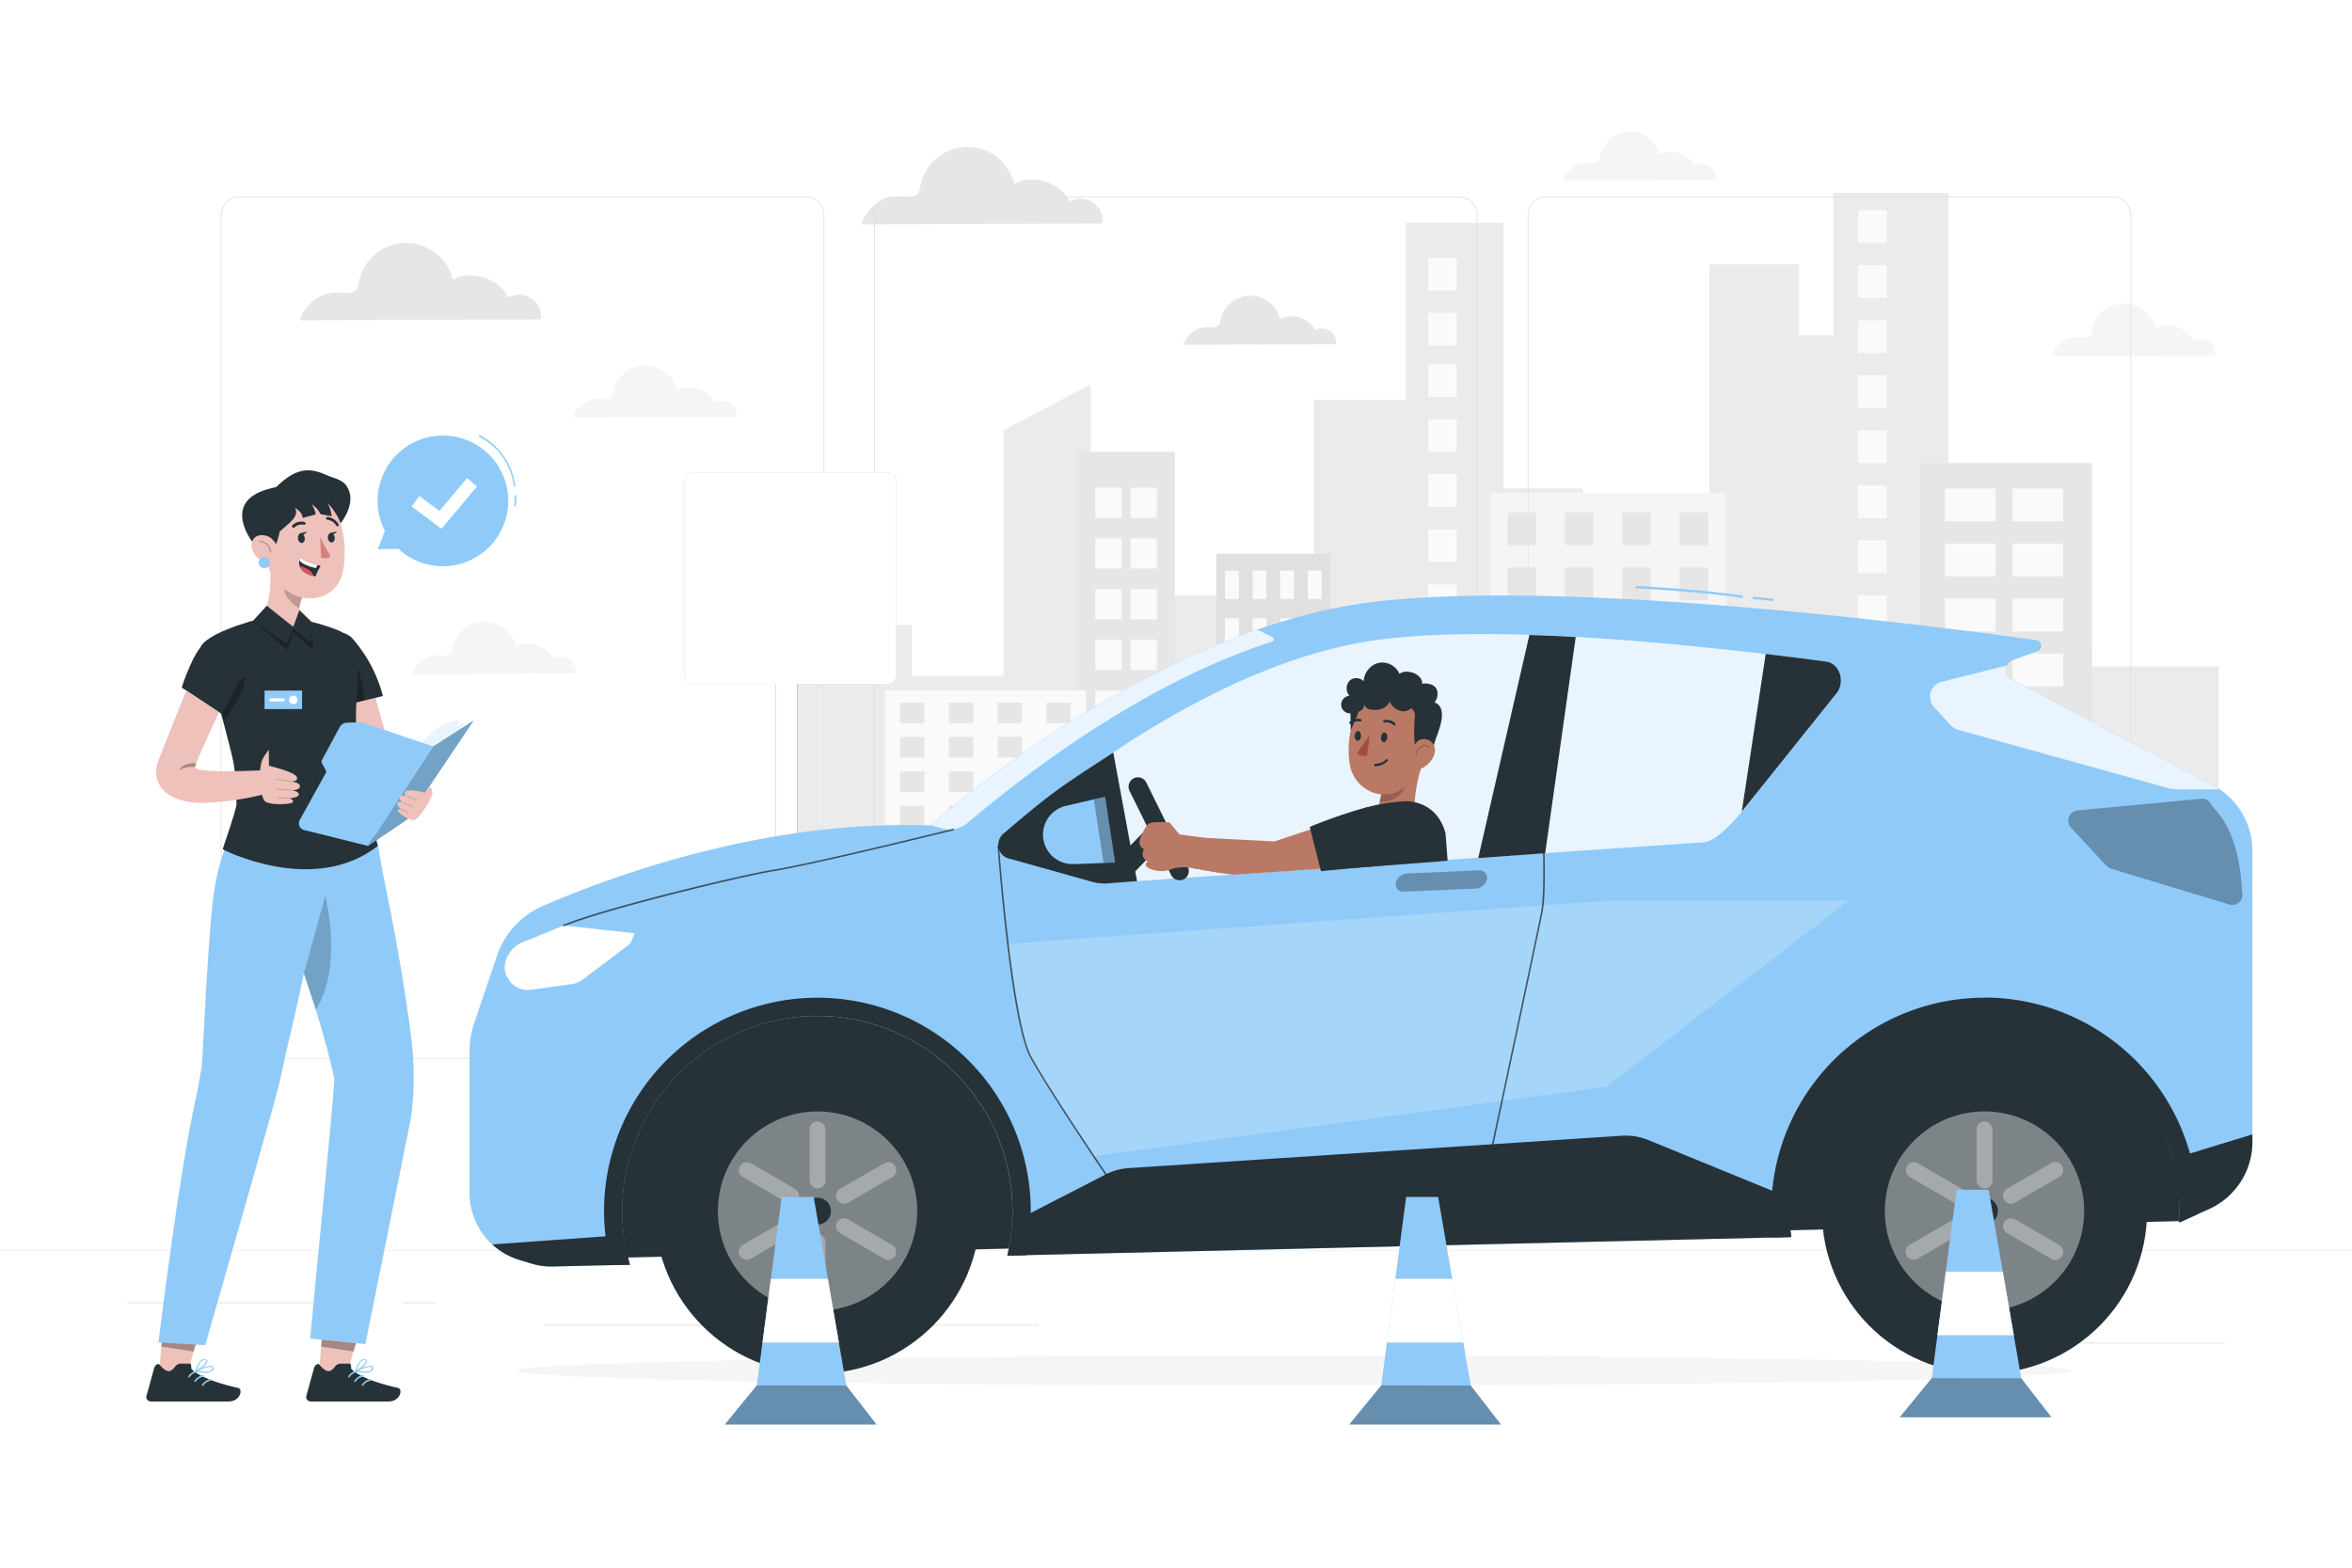 <svg class="animated" id="freepik_stories-driving-school" xmlns="http://www.w3.org/2000/svg" viewBox="0 0 750 500" version="1.1" xmlns:xlink="http://www.w3.org/1999/xlink" xmlns:svgjs="http://svgjs.com/svgjs"><style>svg#freepik_stories-driving-school:not(.animated) .animable {opacity: 0;}svg#freepik_stories-driving-school.animated #freepik--background-complete--inject-149 {animation: 1s 1 forwards cubic-bezier(.36,-0.01,.5,1.38) zoomIn,1.5s Infinite  linear floating;animation-delay: 0s,1s;}svg#freepik_stories-driving-school.animated #freepik--character-2--inject-149 {animation: 1s 1 forwards cubic-bezier(.36,-0.01,.5,1.38) lightSpeedRight,1.5s Infinite  linear wind;animation-delay: 0s,1s;}svg#freepik_stories-driving-school.animated #freepik--traffic-cones--inject-149 {animation: 1s 1 forwards cubic-bezier(.36,-0.01,.5,1.38) slideUp,1.5s Infinite  linear floating;animation-delay: 0s,1s;}svg#freepik_stories-driving-school.animated #freepik--character-1--inject-149 {animation: 1s 1 forwards cubic-bezier(.36,-0.01,.5,1.38) lightSpeedLeft,1.5s Infinite  linear wind;animation-delay: 0s,1s;}            @keyframes zoomIn {                0% {                    opacity: 0;                    transform: scale(0.5);                }                100% {                    opacity: 1;                    transform: scale(1);                }            }                    @keyframes floating {                0% {                    opacity: 1;                    transform: translateY(0px);                }                50% {                    transform: translateY(-10px);                }                100% {                    opacity: 1;                    transform: translateY(0px);                }            }                    @keyframes lightSpeedRight {              from {                transform: translate3d(50%, 0, 0) skewX(-20deg);                opacity: 0;              }              60% {                transform: skewX(10deg);                opacity: 1;              }              80% {                transform: skewX(-2deg);              }              to {                opacity: 1;                transform: translate3d(0, 0, 0);              }            }                    @keyframes wind {                0% {                    transform: rotate( 0deg );                }                25% {                    transform: rotate( 1deg );                }                75% {                    transform: rotate( -1deg );                }            }                    @keyframes slideUp {                0% {                    opacity: 0;                    transform: translateY(30px);                }                100% {                    opacity: 1;                    transform: inherit;                }            }                    @keyframes lightSpeedLeft {              from {                transform: translate3d(-50%, 0, 0) skewX(20deg);                opacity: 0;              }              60% {                transform: skewX(-10deg);                opacity: 1;              }              80% {                transform: skewX(2deg);              }              to {                opacity: 1;                transform: translate3d(0, 0, 0);              }            }        </style><g id="freepik--background-complete--inject-149" class="animable" style="transform-origin: 375px 237.519px;"><path d="M348.69,64.75a7,7,0,0,0-7.57-.45c-3.08-6.2-11.63-8.94-17.74-5.67a15.28,15.28,0,0,0-29.82.36,5.91,5.91,0,0,1-1.15,3c-1.24,1.26-3.31.84-5.08.7a12.57,12.57,0,0,0-12.68,8.85l76.66-.28C352,68.68,350.83,66.36,348.69,64.75Z" style="fill: rgb(230, 230, 230); transform-origin: 313.079px 59.203px;" id="elrks2agt85c" class="animable"></path><path d="M424.22,105.65a4.46,4.46,0,0,0-4.81-.29,8.54,8.54,0,0,0-11.24-3.59,9.69,9.69,0,0,0-18.91.22,3.75,3.75,0,0,1-.73,1.92c-.78.8-2.1.53-3.22.45a8,8,0,0,0-8,5.61l48.61-.18A3.87,3.87,0,0,0,424.22,105.65Z" style="fill: rgb(230, 230, 230); transform-origin: 401.665px 102.139px;" id="elppl6rz6zzjn" class="animable"></path><path d="M545.3,53.28a4.44,4.44,0,0,0-4.81-.29,8.54,8.54,0,0,0-11.24-3.59,9.69,9.69,0,0,0-18.91.22,3.75,3.75,0,0,1-.73,1.92c-.78.8-2.1.53-3.22.44a8,8,0,0,0-8,5.62L547,57.42A3.87,3.87,0,0,0,545.3,53.28Z" style="fill: rgb(245, 245, 245); transform-origin: 522.745px 49.769px;" id="elz07lle6gge" class="animable"></path><path d="M169.68,95.35a7,7,0,0,0-7.58-.45C159,88.7,150.47,86,144.37,89.23a15.29,15.29,0,0,0-29.83.36,5.78,5.78,0,0,1-1.14,3c-1.24,1.26-3.31.84-5.08.7a12.59,12.59,0,0,0-12.69,8.85l76.67-.28C173,99.28,171.82,97,169.68,95.35Z" style="fill: rgb(230, 230, 230); transform-origin: 134.066px 89.81px;" id="els0207l7ifdr" class="animable"></path><path d="M233,128.67a4.75,4.75,0,0,0-5.14-.31,9.14,9.14,0,0,0-12-3.85,10.37,10.37,0,0,0-20.24.25,4,4,0,0,1-.78,2c-.84.86-2.25.57-3.45.47a8.54,8.54,0,0,0-8.6,6l52-.19A4.12,4.12,0,0,0,233,128.67Z" style="fill: rgb(245, 245, 245); transform-origin: 208.84px 124.877px;" id="el6h5kmfh83w" class="animable"></path><path d="M181.74,210.43a4.77,4.77,0,0,0-5.14-.3,9.14,9.14,0,0,0-12-3.85,10.38,10.38,0,0,0-20.24.24,4,4,0,0,1-.78,2c-.84.86-2.25.57-3.45.48a8.54,8.54,0,0,0-8.6,6l52-.19A4.13,4.13,0,0,0,181.74,210.43Z" style="fill: rgb(245, 245, 245); transform-origin: 157.581px 206.663px;" id="elgnchen5gdvv" class="animable"></path><path d="M704.5,108.94a4.77,4.77,0,0,0-5.14-.3,9.14,9.14,0,0,0-12-3.85,10.38,10.38,0,0,0-20.24.24,4,4,0,0,1-.78,2c-.84.86-2.25.58-3.45.48a8.54,8.54,0,0,0-8.6,6l52-.19A4.14,4.14,0,0,0,704.5,108.94Z" style="fill: rgb(245, 245, 245); transform-origin: 680.34px 105.173px;" id="elx3elng8cjp" class="animable"></path><g id="freepik--freepik--background-complete--inject-481--inject-149" class="animable" style="transform-origin: 479.505px 187.3px;"><polygon points="667.09 212.54 666.25 166.35 640.36 166.35 640.36 176.88 621.3 176.88 621.3 61.52 584.65 61.52 584.65 106.93 573.66 106.93 573.66 84.25 545.06 84.25 545.06 194.83 504.74 194.83 504.74 155.76 479.46 155.76 479.46 71.06 448.26 71.06 448.26 127.53 418.93 127.53 418.93 249.18 396.21 249.18 396.21 189.94 372.75 189.94 372.75 151.82 347.83 151.82 347.83 122.56 320.02 137.22 320.02 215.53 290.7 215.53 290.7 199.37 251.52 199.37 251.52 312.86 707.49 313.08 707.49 212.54 667.09 212.54" style="fill: rgb(235, 235, 235); transform-origin: 479.505px 187.3px;" id="eli22kun21luo" class="animable"></polygon><path d="M374.66,312.92V144.07H343.51v169C353.37,312.84,374.66,312.92,374.66,312.92Z" style="fill: rgb(230, 230, 230); transform-origin: 359.085px 228.57px;" id="el1o3tj8q9j0e" class="animable"></path><path d="M346.29,313.08V220.22H282.17v92.66Z" style="fill: rgb(250, 250, 250); transform-origin: 314.23px 266.65px;" id="el5mib521q69" class="animable"></path><path d="M424.19,313V176.62H387.87V312.93Z" style="fill: rgb(224, 224, 224); transform-origin: 406.03px 244.81px;" id="elmmif3i512ks" class="animable"></path><rect x="390.63" y="181.96" width="4.4" height="9.08" style="fill: rgb(250, 250, 250); transform-origin: 392.83px 186.5px;" id="el70hpti9o7b" class="animable"></rect><rect x="399.43" y="181.96" width="4.4" height="9.08" style="fill: rgb(250, 250, 250); transform-origin: 401.63px 186.5px;" id="eln7zo8d5fym" class="animable"></rect><rect x="408.24" y="181.96" width="4.4" height="9.08" style="fill: rgb(250, 250, 250); transform-origin: 410.44px 186.5px;" id="ellhemx46qhi9" class="animable"></rect><rect x="417.04" y="181.96" width="4.4" height="9.08" style="fill: rgb(250, 250, 250); transform-origin: 419.24px 186.5px;" id="elxwsd7xo47f9" class="animable"></rect><rect x="390.63" y="197.2" width="4.4" height="9.08" style="fill: rgb(250, 250, 250); transform-origin: 392.83px 201.74px;" id="eln60bnkz3djb" class="animable"></rect><rect x="399.43" y="197.2" width="4.4" height="9.08" style="fill: rgb(250, 250, 250); transform-origin: 401.63px 201.74px;" id="eldqmn95bcert" class="animable"></rect><rect x="408.24" y="197.2" width="4.4" height="9.08" style="fill: rgb(250, 250, 250); transform-origin: 410.44px 201.74px;" id="el1jq57u0y68gi" class="animable"></rect><rect x="417.04" y="197.2" width="4.4" height="9.08" style="fill: rgb(250, 250, 250); transform-origin: 419.24px 201.74px;" id="eltsxovvp30ps" class="animable"></rect><rect x="390.63" y="212.42" width="4.4" height="9.08" style="fill: rgb(250, 250, 250); transform-origin: 392.83px 216.96px;" id="elm022mk26l2h" class="animable"></rect><rect x="399.43" y="212.42" width="4.4" height="9.08" style="fill: rgb(250, 250, 250); transform-origin: 401.63px 216.96px;" id="elew1fkoo49l" class="animable"></rect><rect x="408.24" y="212.42" width="4.4" height="9.08" style="fill: rgb(250, 250, 250); transform-origin: 410.44px 216.96px;" id="eluoo7yvm086" class="animable"></rect><rect x="417.04" y="212.42" width="4.4" height="9.08" style="fill: rgb(250, 250, 250); transform-origin: 419.24px 216.96px;" id="elbh32sn34i1" class="animable"></rect><rect x="390.63" y="227.65" width="4.4" height="9.08" style="fill: rgb(250, 250, 250); transform-origin: 392.83px 232.19px;" id="elex4epbpl6yp" class="animable"></rect><rect x="399.43" y="227.65" width="4.4" height="9.08" style="fill: rgb(250, 250, 250); transform-origin: 401.63px 232.19px;" id="eltel85jboc3n" class="animable"></rect><rect x="408.24" y="227.65" width="4.4" height="9.08" style="fill: rgb(250, 250, 250); transform-origin: 410.44px 232.19px;" id="elmi8zsb342gl" class="animable"></rect><rect x="417.04" y="227.65" width="4.4" height="9.08" style="fill: rgb(250, 250, 250); transform-origin: 419.24px 232.19px;" id="el882z1ufsbrp" class="animable"></rect><rect x="390.63" y="242.87" width="4.4" height="9.08" style="fill: rgb(250, 250, 250); transform-origin: 392.83px 247.41px;" id="elulrxr0ehmh9" class="animable"></rect><rect x="399.43" y="242.87" width="4.4" height="9.08" style="fill: rgb(250, 250, 250); transform-origin: 401.63px 247.41px;" id="ele41zceax4g7" class="animable"></rect><rect x="408.24" y="242.87" width="4.4" height="9.08" style="fill: rgb(250, 250, 250); transform-origin: 410.44px 247.41px;" id="el8seesl3qz2w" class="animable"></rect><rect x="417.04" y="242.87" width="4.4" height="9.08" style="fill: rgb(250, 250, 250); transform-origin: 419.24px 247.41px;" id="el17x49hj1kad" class="animable"></rect><rect x="390.63" y="258.09" width="4.4" height="9.08" style="fill: rgb(250, 250, 250); transform-origin: 392.83px 262.63px;" id="eliwhh0tlgbuo" class="animable"></rect><rect x="399.43" y="258.09" width="4.4" height="9.08" style="fill: rgb(250, 250, 250); transform-origin: 401.63px 262.63px;" id="elep6s3xyh3z" class="animable"></rect><rect x="408.24" y="258.09" width="4.4" height="9.08" style="fill: rgb(250, 250, 250); transform-origin: 410.44px 262.63px;" id="elajaykgeog49" class="animable"></rect><rect x="417.04" y="258.09" width="4.4" height="9.08" style="fill: rgb(250, 250, 250); transform-origin: 419.24px 262.63px;" id="elgkmckdnfqca" class="animable"></rect><rect x="390.63" y="273.32" width="4.4" height="9.08" style="fill: rgb(250, 250, 250); transform-origin: 392.83px 277.86px;" id="el2q4jva0zp2d" class="animable"></rect><rect x="399.43" y="273.32" width="4.4" height="9.08" style="fill: rgb(250, 250, 250); transform-origin: 401.63px 277.86px;" id="el73bi9vg69fx" class="animable"></rect><rect x="408.24" y="273.32" width="4.4" height="9.08" style="fill: rgb(250, 250, 250); transform-origin: 410.44px 277.86px;" id="elbusr5lfxesr" class="animable"></rect><rect x="417.04" y="273.32" width="4.4" height="9.08" style="fill: rgb(250, 250, 250); transform-origin: 419.24px 277.86px;" id="elt2asc5i5upn" class="animable"></rect><rect x="390.63" y="288.55" width="4.4" height="9.08" style="fill: rgb(250, 250, 250); transform-origin: 392.83px 293.09px;" id="el9rwsz18au6t" class="animable"></rect><rect x="399.43" y="288.55" width="4.4" height="9.08" style="fill: rgb(250, 250, 250); transform-origin: 401.63px 293.09px;" id="el8csaekp81l6" class="animable"></rect><rect x="408.24" y="288.55" width="4.4" height="9.08" style="fill: rgb(250, 250, 250); transform-origin: 410.44px 293.09px;" id="el8c8wxnn8ae4" class="animable"></rect><rect x="417.04" y="288.55" width="4.4" height="9.08" style="fill: rgb(250, 250, 250); transform-origin: 419.24px 293.09px;" id="elsvta327iomh" class="animable"></rect><path d="M550.41,313V157.2H475.1V313.06S549.84,313.08,550.41,313Z" style="fill: rgb(245, 245, 245); transform-origin: 512.755px 235.131px;" id="elwwx82wtuu49" class="animable"></path><rect x="480.76" y="163.41" width="9.13" height="10.46" style="fill: rgb(230, 230, 230); transform-origin: 485.325px 168.64px;" id="eld843nfogswb" class="animable"></rect><rect x="499.03" y="163.41" width="9.13" height="10.46" style="fill: rgb(230, 230, 230); transform-origin: 503.595px 168.64px;" id="el7i9yde19609" class="animable"></rect><rect x="517.29" y="163.41" width="9.13" height="10.46" style="fill: rgb(230, 230, 230); transform-origin: 521.855px 168.64px;" id="elx9tfl8vxyq" class="animable"></rect><rect x="535.56" y="163.41" width="9.13" height="10.46" style="fill: rgb(230, 230, 230); transform-origin: 540.125px 168.64px;" id="ele44v3qdmwnk" class="animable"></rect><rect x="480.76" y="180.96" width="9.13" height="10.46" style="fill: rgb(230, 230, 230); transform-origin: 485.325px 186.19px;" id="elt5w848boo7h" class="animable"></rect><rect x="499.03" y="180.96" width="9.13" height="10.46" style="fill: rgb(230, 230, 230); transform-origin: 503.595px 186.19px;" id="eltqo8xejd0b" class="animable"></rect><rect x="517.29" y="180.96" width="9.13" height="10.46" style="fill: rgb(230, 230, 230); transform-origin: 521.855px 186.19px;" id="elts4uj5kalt" class="animable"></rect><rect x="535.56" y="180.96" width="9.13" height="10.46" style="fill: rgb(230, 230, 230); transform-origin: 540.125px 186.19px;" id="elh3fvavdfz0t" class="animable"></rect><rect x="480.76" y="198.51" width="9.13" height="10.46" style="fill: rgb(230, 230, 230); transform-origin: 485.325px 203.74px;" id="elai797bwkwdq" class="animable"></rect><rect x="499.03" y="198.51" width="9.13" height="10.46" style="fill: rgb(230, 230, 230); transform-origin: 503.595px 203.74px;" id="elkoab9pmfvom" class="animable"></rect><rect x="517.29" y="198.51" width="9.13" height="10.46" style="fill: rgb(230, 230, 230); transform-origin: 521.855px 203.74px;" id="elgkq36mmb9ci" class="animable"></rect><rect x="535.56" y="198.51" width="9.13" height="10.46" style="fill: rgb(230, 230, 230); transform-origin: 540.125px 203.74px;" id="elyuapnlu4fxr" class="animable"></rect><rect x="480.76" y="216.05" width="9.13" height="10.46" style="fill: rgb(230, 230, 230); transform-origin: 485.325px 221.28px;" id="ell5um18b4wc" class="animable"></rect><rect x="499.03" y="216.05" width="9.13" height="10.46" style="fill: rgb(230, 230, 230); transform-origin: 503.595px 221.28px;" id="el97ux422kchb" class="animable"></rect><rect x="517.29" y="216.05" width="9.13" height="10.46" style="fill: rgb(230, 230, 230); transform-origin: 521.855px 221.28px;" id="elvpejgqrptj" class="animable"></rect><rect x="535.56" y="216.05" width="9.13" height="10.46" style="fill: rgb(230, 230, 230); transform-origin: 540.125px 221.28px;" id="elb6stklgmcng" class="animable"></rect><rect x="480.76" y="233.6" width="9.13" height="10.46" style="fill: rgb(230, 230, 230); transform-origin: 485.325px 238.83px;" id="elzzzbfolx3qq" class="animable"></rect><rect x="499.03" y="233.6" width="9.13" height="10.46" style="fill: rgb(230, 230, 230); transform-origin: 503.595px 238.83px;" id="eluldjzux8u5o" class="animable"></rect><rect x="517.29" y="233.6" width="9.13" height="10.46" style="fill: rgb(230, 230, 230); transform-origin: 521.855px 238.83px;" id="elchltwgayx1w" class="animable"></rect><rect x="535.56" y="233.6" width="9.13" height="10.46" style="fill: rgb(230, 230, 230); transform-origin: 540.125px 238.83px;" id="elqaznos8olx" class="animable"></rect><rect x="480.76" y="251.14" width="9.13" height="10.46" style="fill: rgb(230, 230, 230); transform-origin: 485.325px 256.37px;" id="el8hfnu5r9d7o" class="animable"></rect><rect x="499.03" y="251.14" width="9.13" height="10.46" style="fill: rgb(230, 230, 230); transform-origin: 503.595px 256.37px;" id="elttgp6ebdtn" class="animable"></rect><rect x="517.29" y="251.14" width="9.13" height="10.46" style="fill: rgb(230, 230, 230); transform-origin: 521.855px 256.37px;" id="el29xok7zd2aj" class="animable"></rect><rect x="535.56" y="251.14" width="9.13" height="10.46" style="fill: rgb(230, 230, 230); transform-origin: 540.125px 256.37px;" id="elkqz9ckzzc4" class="animable"></rect><rect x="480.76" y="268.7" width="9.13" height="10.46" style="fill: rgb(230, 230, 230); transform-origin: 485.325px 273.93px;" id="elz6o5f964hul" class="animable"></rect><rect x="499.03" y="268.7" width="9.13" height="10.46" style="fill: rgb(230, 230, 230); transform-origin: 503.595px 273.93px;" id="el0h3627poy40e" class="animable"></rect><rect x="517.29" y="268.7" width="9.13" height="10.46" style="fill: rgb(230, 230, 230); transform-origin: 521.855px 273.93px;" id="eljo85bo32isf" class="animable"></rect><rect x="535.56" y="268.7" width="9.13" height="10.46" style="fill: rgb(230, 230, 230); transform-origin: 540.125px 273.93px;" id="elysl91oll7y" class="animable"></rect><rect x="480.76" y="286.24" width="9.13" height="10.46" style="fill: rgb(230, 230, 230); transform-origin: 485.325px 291.47px;" id="ellqtr25173xb" class="animable"></rect><rect x="499.03" y="286.24" width="9.13" height="10.46" style="fill: rgb(230, 230, 230); transform-origin: 503.595px 291.47px;" id="eld4pstkkimi" class="animable"></rect><rect x="517.29" y="286.24" width="9.13" height="10.46" style="fill: rgb(230, 230, 230); transform-origin: 521.855px 291.47px;" id="el0oton0g7tv7i" class="animable"></rect><rect x="535.56" y="286.24" width="9.13" height="10.46" style="fill: rgb(230, 230, 230); transform-origin: 540.125px 291.47px;" id="eldvasoqg6m08" class="animable"></rect><rect x="349.25" y="155.55" width="8.41" height="9.64" style="fill: rgb(250, 250, 250); transform-origin: 353.455px 160.37px;" id="elwpb1m46evor" class="animable"></rect><rect x="349.25" y="171.71" width="8.41" height="9.64" style="fill: rgb(250, 250, 250); transform-origin: 353.455px 176.53px;" id="elyu6skxg1v38" class="animable"></rect><rect x="349.25" y="187.89" width="8.41" height="9.64" style="fill: rgb(250, 250, 250); transform-origin: 353.455px 192.71px;" id="elwxpedcngtdj" class="animable"></rect><rect x="349.25" y="204.05" width="8.41" height="9.64" style="fill: rgb(250, 250, 250); transform-origin: 353.455px 208.87px;" id="ellucsjk5b0qr" class="animable"></rect><rect x="349.25" y="220.22" width="8.41" height="9.64" style="fill: rgb(250, 250, 250); transform-origin: 353.455px 225.04px;" id="elm1npar45wd" class="animable"></rect><rect x="349.25" y="236.39" width="8.41" height="9.64" style="fill: rgb(250, 250, 250); transform-origin: 353.455px 241.21px;" id="el59unxs5i0l6" class="animable"></rect><rect x="349.25" y="252.56" width="8.41" height="9.64" style="fill: rgb(250, 250, 250); transform-origin: 353.455px 257.38px;" id="elbvuddkkgsue" class="animable"></rect><rect x="349.25" y="268.73" width="8.41" height="9.64" style="fill: rgb(250, 250, 250); transform-origin: 353.455px 273.55px;" id="el5fqp6tr6rb4" class="animable"></rect><rect x="360.5" y="155.55" width="8.41" height="9.64" style="fill: rgb(250, 250, 250); transform-origin: 364.705px 160.37px;" id="el7gnwdaje4bi" class="animable"></rect><rect x="360.5" y="171.71" width="8.41" height="9.64" style="fill: rgb(250, 250, 250); transform-origin: 364.705px 176.53px;" id="el6zjsq2ohvko" class="animable"></rect><rect x="360.5" y="187.89" width="8.41" height="9.64" style="fill: rgb(250, 250, 250); transform-origin: 364.705px 192.71px;" id="ello1g4poz0a" class="animable"></rect><rect x="360.5" y="204.05" width="8.41" height="9.64" style="fill: rgb(250, 250, 250); transform-origin: 364.705px 208.87px;" id="elmqsa9087eos" class="animable"></rect><rect x="360.5" y="220.22" width="8.41" height="9.64" style="fill: rgb(250, 250, 250); transform-origin: 364.705px 225.04px;" id="el0s3nxbrhk4u" class="animable"></rect><rect x="360.5" y="236.39" width="8.41" height="9.64" style="fill: rgb(250, 250, 250); transform-origin: 364.705px 241.21px;" id="elg0dfo1z3rhv" class="animable"></rect><rect x="360.5" y="252.56" width="8.41" height="9.64" style="fill: rgb(250, 250, 250); transform-origin: 364.705px 257.38px;" id="elppplafo24en" class="animable"></rect><rect x="360.5" y="268.73" width="8.41" height="9.64" style="fill: rgb(250, 250, 250); transform-origin: 364.705px 273.55px;" id="eliiipbo5426m" class="animable"></rect><rect x="455.4" y="82.26" width="9.13" height="10.46" style="fill: rgb(250, 250, 250); transform-origin: 459.965px 87.49px;" id="el0y9ujelhw1rp" class="animable"></rect><rect x="455.4" y="99.8" width="9.13" height="10.46" style="fill: rgb(250, 250, 250); transform-origin: 459.965px 105.03px;" id="elp93m3mni7oi" class="animable"></rect><rect x="455.4" y="116.15" width="9.13" height="10.46" style="fill: rgb(250, 250, 250); transform-origin: 459.965px 121.38px;" id="elhepr1rhpxv8" class="animable"></rect><rect x="455.4" y="133.69" width="9.13" height="10.46" style="fill: rgb(250, 250, 250); transform-origin: 459.965px 138.92px;" id="el6759ra4kt12" class="animable"></rect><rect x="455.4" y="151.23" width="9.13" height="10.46" style="fill: rgb(250, 250, 250); transform-origin: 459.965px 156.46px;" id="elklrof2po0wj" class="animable"></rect><rect x="455.4" y="168.79" width="9.13" height="10.46" style="fill: rgb(250, 250, 250); transform-origin: 459.965px 174.02px;" id="elwdvd98moff9" class="animable"></rect><rect x="455.4" y="186.33" width="9.13" height="10.46" style="fill: rgb(250, 250, 250); transform-origin: 459.965px 191.56px;" id="el25g13m7sbof" class="animable"></rect><rect x="455.4" y="203.88" width="9.13" height="10.46" style="fill: rgb(250, 250, 250); transform-origin: 459.965px 209.11px;" id="elp0iszl6nbp" class="animable"></rect><rect x="592.54" y="67.05" width="9.13" height="10.46" style="fill: rgb(250, 250, 250); transform-origin: 597.105px 72.28px;" id="el6wnirxn1ms9" class="animable"></rect><rect x="592.54" y="84.59" width="9.13" height="10.46" style="fill: rgb(250, 250, 250); transform-origin: 597.105px 89.82px;" id="elsfy1zm55ydh" class="animable"></rect><rect x="592.54" y="102.14" width="9.13" height="10.46" style="fill: rgb(250, 250, 250); transform-origin: 597.105px 107.37px;" id="eleohzu6fk8ar" class="animable"></rect><rect x="592.54" y="119.68" width="9.13" height="10.46" style="fill: rgb(250, 250, 250); transform-origin: 597.105px 124.91px;" id="elj786tiym2ek" class="animable"></rect><rect x="592.54" y="137.24" width="9.13" height="10.46" style="fill: rgb(250, 250, 250); transform-origin: 597.105px 142.47px;" id="elparukgrjn9b" class="animable"></rect><rect x="592.54" y="154.78" width="9.13" height="10.46" style="fill: rgb(250, 250, 250); transform-origin: 597.105px 160.01px;" id="elnbfhqr7247" class="animable"></rect><rect x="592.54" y="172.33" width="9.13" height="10.46" style="fill: rgb(250, 250, 250); transform-origin: 597.105px 177.56px;" id="el57m42x45zrm" class="animable"></rect><rect x="592.54" y="189.87" width="9.13" height="10.46" style="fill: rgb(250, 250, 250); transform-origin: 597.105px 195.1px;" id="elpyyskui9bh" class="animable"></rect><rect x="612.1" y="147.65" width="54.99" height="165.43" style="fill: rgb(230, 230, 230); transform-origin: 639.595px 230.365px;" id="eluowd26guo5h" class="animable"></rect><rect x="620.23" y="155.81" width="16.12" height="10.46" style="fill: rgb(250, 250, 250); transform-origin: 628.29px 161.04px;" id="el1dpiqt52kcm" class="animable"></rect><rect x="620.23" y="173.36" width="16.12" height="10.46" style="fill: rgb(250, 250, 250); transform-origin: 628.29px 178.59px;" id="elhgacitgn9el" class="animable"></rect><rect x="620.23" y="190.9" width="16.12" height="10.46" style="fill: rgb(250, 250, 250); transform-origin: 628.29px 196.13px;" id="el3si5mafsg3y" class="animable"></rect><rect x="620.23" y="208.46" width="16.12" height="10.46" style="fill: rgb(250, 250, 250); transform-origin: 628.29px 213.69px;" id="elz0zexv6t49" class="animable"></rect><rect x="620.23" y="226" width="16.12" height="10.46" style="fill: rgb(250, 250, 250); transform-origin: 628.29px 231.23px;" id="elua4tpyi564" class="animable"></rect><rect x="620.23" y="243.54" width="16.12" height="10.46" style="fill: rgb(250, 250, 250); transform-origin: 628.29px 248.77px;" id="el1wx9z5txdtg" class="animable"></rect><rect x="620.23" y="261.09" width="16.12" height="10.46" style="fill: rgb(250, 250, 250); transform-origin: 628.29px 266.32px;" id="elms9upmev4" class="animable"></rect><rect x="620.23" y="278.64" width="16.12" height="10.46" style="fill: rgb(250, 250, 250); transform-origin: 628.29px 283.87px;" id="elx3nh4is5s8p" class="animable"></rect><rect x="641.8" y="155.81" width="16.12" height="10.46" style="fill: rgb(250, 250, 250); transform-origin: 649.86px 161.04px;" id="elkgm3wdec0da" class="animable"></rect><rect x="641.8" y="173.36" width="16.12" height="10.46" style="fill: rgb(250, 250, 250); transform-origin: 649.86px 178.59px;" id="elud0vftxvh3l" class="animable"></rect><rect x="641.8" y="190.9" width="16.12" height="10.46" style="fill: rgb(250, 250, 250); transform-origin: 649.86px 196.13px;" id="el7c01l57lbyx" class="animable"></rect><rect x="641.8" y="208.46" width="16.12" height="10.46" style="fill: rgb(250, 250, 250); transform-origin: 649.86px 213.69px;" id="elaspv4yatgx5" class="animable"></rect><rect x="641.8" y="226" width="16.12" height="10.46" style="fill: rgb(250, 250, 250); transform-origin: 649.86px 231.23px;" id="elmwh9xp7zko9" class="animable"></rect><rect x="641.8" y="243.54" width="16.12" height="10.46" style="fill: rgb(250, 250, 250); transform-origin: 649.86px 248.77px;" id="eltuf8cyv8dts" class="animable"></rect><rect x="641.8" y="261.09" width="16.12" height="10.46" style="fill: rgb(250, 250, 250); transform-origin: 649.86px 266.32px;" id="el5zyy5uyadfe" class="animable"></rect><rect x="641.8" y="278.64" width="16.12" height="10.46" style="fill: rgb(250, 250, 250); transform-origin: 649.86px 283.87px;" id="el4e2w1okvwsd" class="animable"></rect><path d="M582.11,313V198.51h-24V313Z" style="fill: rgb(224, 224, 224); transform-origin: 570.11px 255.755px;" id="elrkt5enbehra" class="animable"></path><rect x="559.95" y="203.14" width="2.91" height="7.8" style="fill: rgb(250, 250, 250); transform-origin: 561.405px 207.04px;" id="elqtopg83rvgo" class="animable"></rect><rect x="565.77" y="203.14" width="2.91" height="7.8" style="fill: rgb(250, 250, 250); transform-origin: 567.225px 207.04px;" id="elaxc4smloi2h" class="animable"></rect><rect x="571.57" y="203.14" width="2.91" height="7.8" style="fill: rgb(250, 250, 250); transform-origin: 573.025px 207.04px;" id="elkz093fakg7h" class="animable"></rect><rect x="577.39" y="203.14" width="2.91" height="7.8" style="fill: rgb(250, 250, 250); transform-origin: 578.845px 207.04px;" id="el9k6709quzwo" class="animable"></rect><rect x="559.95" y="216.22" width="2.91" height="7.8" style="fill: rgb(250, 250, 250); transform-origin: 561.405px 220.12px;" id="elv3xznvwts2p" class="animable"></rect><rect x="565.77" y="216.22" width="2.91" height="7.8" style="fill: rgb(250, 250, 250); transform-origin: 567.225px 220.12px;" id="el6agi5rmm0em" class="animable"></rect><rect x="571.57" y="216.22" width="2.91" height="7.8" style="fill: rgb(250, 250, 250); transform-origin: 573.025px 220.12px;" id="elpjqc91inicm" class="animable"></rect><rect x="577.39" y="216.22" width="2.91" height="7.8" style="fill: rgb(250, 250, 250); transform-origin: 578.845px 220.12px;" id="el276o9jsad3x" class="animable"></rect><rect x="559.95" y="229.3" width="2.91" height="7.8" style="fill: rgb(250, 250, 250); transform-origin: 561.405px 233.2px;" id="elr33b7r69wj8" class="animable"></rect><rect x="565.77" y="229.3" width="2.91" height="7.8" style="fill: rgb(250, 250, 250); transform-origin: 567.225px 233.2px;" id="elt44l2sp0n7" class="animable"></rect><rect x="571.57" y="229.3" width="2.91" height="7.8" style="fill: rgb(250, 250, 250); transform-origin: 573.025px 233.2px;" id="elpgoqhrbhkyc" class="animable"></rect><rect x="577.39" y="229.3" width="2.91" height="7.8" style="fill: rgb(250, 250, 250); transform-origin: 578.845px 233.2px;" id="elxy1r7n8mop" class="animable"></rect><rect x="559.95" y="242.38" width="2.91" height="7.8" style="fill: rgb(250, 250, 250); transform-origin: 561.405px 246.28px;" id="ele9de1axt9rr" class="animable"></rect><rect x="565.77" y="242.38" width="2.91" height="7.8" style="fill: rgb(250, 250, 250); transform-origin: 567.225px 246.28px;" id="elpkuqv52mh4n" class="animable"></rect><rect x="571.57" y="242.38" width="2.91" height="7.8" style="fill: rgb(250, 250, 250); transform-origin: 573.025px 246.28px;" id="elq7mx82hwwmr" class="animable"></rect><rect x="577.39" y="242.38" width="2.91" height="7.8" style="fill: rgb(250, 250, 250); transform-origin: 578.845px 246.28px;" id="elualeq0mhilg" class="animable"></rect><rect x="559.95" y="255.48" width="2.91" height="7.8" style="fill: rgb(250, 250, 250); transform-origin: 561.405px 259.38px;" id="elbtdbf45gio" class="animable"></rect><rect x="565.77" y="255.48" width="2.91" height="7.8" style="fill: rgb(250, 250, 250); transform-origin: 567.225px 259.38px;" id="elfh1z1qlrppc" class="animable"></rect><rect x="571.57" y="255.48" width="2.91" height="7.8" style="fill: rgb(250, 250, 250); transform-origin: 573.025px 259.38px;" id="elj4rh4ggq4id" class="animable"></rect><rect x="577.39" y="255.48" width="2.91" height="7.8" style="fill: rgb(250, 250, 250); transform-origin: 578.845px 259.38px;" id="el6xerc5t8ryj" class="animable"></rect><rect x="559.95" y="268.56" width="2.91" height="7.8" style="fill: rgb(250, 250, 250); transform-origin: 561.405px 272.46px;" id="el1m0pqy3p1d1" class="animable"></rect><rect x="565.77" y="268.56" width="2.91" height="7.8" style="fill: rgb(250, 250, 250); transform-origin: 567.225px 272.46px;" id="ela0tsqa9wshr" class="animable"></rect><rect x="571.57" y="268.56" width="2.91" height="7.8" style="fill: rgb(250, 250, 250); transform-origin: 573.025px 272.46px;" id="elk6s23uomac" class="animable"></rect><rect x="577.39" y="268.56" width="2.91" height="7.8" style="fill: rgb(250, 250, 250); transform-origin: 578.845px 272.46px;" id="els0vqq18w34" class="animable"></rect><rect x="559.95" y="281.64" width="2.91" height="7.8" style="fill: rgb(250, 250, 250); transform-origin: 561.405px 285.54px;" id="elwzpc86me6" class="animable"></rect><rect x="565.77" y="281.64" width="2.91" height="7.8" style="fill: rgb(250, 250, 250); transform-origin: 567.225px 285.54px;" id="el4n5tr6t3e14" class="animable"></rect><rect x="571.57" y="281.64" width="2.91" height="7.8" style="fill: rgb(250, 250, 250); transform-origin: 573.025px 285.54px;" id="el6nz4yigp96m" class="animable"></rect><rect x="577.39" y="281.64" width="2.91" height="7.8" style="fill: rgb(250, 250, 250); transform-origin: 578.845px 285.54px;" id="el39rd5i9okzd" class="animable"></rect><rect x="559.95" y="294.72" width="2.91" height="7.8" style="fill: rgb(250, 250, 250); transform-origin: 561.405px 298.62px;" id="elq6knvzttdk" class="animable"></rect><rect x="565.77" y="294.72" width="2.91" height="7.8" style="fill: rgb(250, 250, 250); transform-origin: 567.225px 298.62px;" id="elhmx8nbt0c1k" class="animable"></rect><rect x="571.57" y="294.72" width="2.91" height="7.8" style="fill: rgb(250, 250, 250); transform-origin: 573.025px 298.62px;" id="eluhi12mbmke" class="animable"></rect><rect x="577.39" y="294.72" width="2.91" height="7.8" style="fill: rgb(250, 250, 250); transform-origin: 578.845px 298.62px;" id="elmo4tdav4l8" class="animable"></rect><rect x="287.02" y="224.1" width="7.77" height="6.55" style="fill: rgb(230, 230, 230); transform-origin: 290.905px 227.375px;" id="elwvjlqeef38" class="animable"></rect><rect x="302.57" y="224.1" width="7.77" height="6.55" style="fill: rgb(230, 230, 230); transform-origin: 306.455px 227.375px;" id="elwjvfp3y1ups" class="animable"></rect><rect x="318.11" y="224.1" width="7.77" height="6.55" style="fill: rgb(230, 230, 230); transform-origin: 321.995px 227.375px;" id="el8omymqsxd2" class="animable"></rect><rect x="333.66" y="224.1" width="7.77" height="6.55" style="fill: rgb(230, 230, 230); transform-origin: 337.545px 227.375px;" id="el8k5km9q0h2w" class="animable"></rect><rect x="287.02" y="235.07" width="7.77" height="6.55" style="fill: rgb(230, 230, 230); transform-origin: 290.905px 238.345px;" id="elgy04r5ui3uj" class="animable"></rect><rect x="302.57" y="235.07" width="7.77" height="6.55" style="fill: rgb(230, 230, 230); transform-origin: 306.455px 238.345px;" id="elflj7ucidj6p" class="animable"></rect><rect x="318.11" y="235.07" width="7.77" height="6.55" style="fill: rgb(230, 230, 230); transform-origin: 321.995px 238.345px;" id="el3vz50mh6e1o" class="animable"></rect><rect x="333.66" y="235.07" width="7.77" height="6.55" style="fill: rgb(230, 230, 230); transform-origin: 337.545px 238.345px;" id="elh780jp2w6uu" class="animable"></rect><rect x="287.02" y="246.04" width="7.77" height="6.55" style="fill: rgb(230, 230, 230); transform-origin: 290.905px 249.315px;" id="el1q18yot2zuq" class="animable"></rect><rect x="302.57" y="246.04" width="7.77" height="6.55" style="fill: rgb(230, 230, 230); transform-origin: 306.455px 249.315px;" id="elbf2k3ruwc97" class="animable"></rect><rect x="318.11" y="246.04" width="7.77" height="6.55" style="fill: rgb(230, 230, 230); transform-origin: 321.995px 249.315px;" id="elje4nuaz8vzk" class="animable"></rect><rect x="333.66" y="246.04" width="7.77" height="6.55" style="fill: rgb(230, 230, 230); transform-origin: 337.545px 249.315px;" id="elwcyp3y85ovp" class="animable"></rect><rect x="287.02" y="257.02" width="7.77" height="6.55" style="fill: rgb(230, 230, 230); transform-origin: 290.905px 260.295px;" id="el7mj6rgl2z3u" class="animable"></rect><rect x="302.57" y="257.02" width="7.77" height="6.55" style="fill: rgb(230, 230, 230); transform-origin: 306.455px 260.295px;" id="eljiutlhqe01f" class="animable"></rect><rect x="318.11" y="257.02" width="7.77" height="6.55" style="fill: rgb(230, 230, 230); transform-origin: 321.995px 260.295px;" id="elq7p1zyim52i" class="animable"></rect><rect x="333.66" y="257.02" width="7.77" height="6.55" style="fill: rgb(230, 230, 230); transform-origin: 337.545px 260.295px;" id="elks858bpkvsi" class="animable"></rect><rect x="287.02" y="267.98" width="7.77" height="6.55" style="fill: rgb(230, 230, 230); transform-origin: 290.905px 271.255px;" id="el81fcvjbjn26" class="animable"></rect><rect x="302.57" y="267.98" width="7.77" height="6.55" style="fill: rgb(230, 230, 230); transform-origin: 306.455px 271.255px;" id="elklqknwa0bh" class="animable"></rect><rect x="318.11" y="267.98" width="7.77" height="6.55" style="fill: rgb(230, 230, 230); transform-origin: 321.995px 271.255px;" id="ela7nc6gjmkgk" class="animable"></rect><rect x="333.66" y="267.98" width="7.77" height="6.55" style="fill: rgb(230, 230, 230); transform-origin: 337.545px 271.255px;" id="elkkfayg7i3hr" class="animable"></rect><rect x="287.02" y="278.95" width="7.77" height="6.55" style="fill: rgb(230, 230, 230); transform-origin: 290.905px 282.225px;" id="elpinjb56utjn" class="animable"></rect><rect x="302.57" y="278.95" width="7.77" height="6.55" style="fill: rgb(230, 230, 230); transform-origin: 306.455px 282.225px;" id="elr0rkp7ex7v" class="animable"></rect><rect x="318.11" y="278.95" width="7.77" height="6.55" style="fill: rgb(230, 230, 230); transform-origin: 321.995px 282.225px;" id="elc6ris6acf79" class="animable"></rect><rect x="333.66" y="278.95" width="7.77" height="6.55" style="fill: rgb(230, 230, 230); transform-origin: 337.545px 282.225px;" id="el7kshoac5x8t" class="animable"></rect><rect x="287.02" y="289.92" width="7.77" height="6.55" style="fill: rgb(230, 230, 230); transform-origin: 290.905px 293.195px;" id="eltml702mguab" class="animable"></rect><rect x="302.57" y="289.92" width="7.77" height="6.55" style="fill: rgb(230, 230, 230); transform-origin: 306.455px 293.195px;" id="elioaylr5csts" class="animable"></rect><rect x="318.11" y="289.92" width="7.77" height="6.55" style="fill: rgb(230, 230, 230); transform-origin: 321.995px 293.195px;" id="elmvq698eub6" class="animable"></rect><rect x="333.66" y="289.92" width="7.77" height="6.55" style="fill: rgb(230, 230, 230); transform-origin: 337.545px 293.195px;" id="el00oq17tem4o6" class="animable"></rect></g><path d="M673.73,337.67H493a5.87,5.87,0,0,1-5.86-5.86V68.54A5.86,5.86,0,0,1,493,62.68H673.73a5.86,5.86,0,0,1,5.87,5.86V331.81A5.87,5.87,0,0,1,673.73,337.67ZM493,62.93a5.61,5.61,0,0,0-5.61,5.61V331.81a5.61,5.61,0,0,0,5.61,5.61H673.73a5.62,5.62,0,0,0,5.62-5.61V68.54a5.62,5.62,0,0,0-5.62-5.61Z" style="fill: rgb(224, 224, 224); transform-origin: 583.37px 200.175px;" id="el1g2uggqn3jv" class="animable"></path><path d="M465.31,337.67H284.56a5.87,5.87,0,0,1-5.86-5.86V68.54a5.86,5.86,0,0,1,5.86-5.86H465.31a5.86,5.86,0,0,1,5.86,5.86V331.81A5.87,5.87,0,0,1,465.31,337.67ZM284.56,62.93A5.61,5.61,0,0,0,279,68.54V331.81a5.61,5.61,0,0,0,5.61,5.61H465.31a5.61,5.61,0,0,0,5.61-5.61V68.54a5.61,5.61,0,0,0-5.61-5.61Z" style="fill: rgb(224, 224, 224); transform-origin: 374.935px 200.175px;" id="elt1co69ca6ub" class="animable"></path><path d="M257,337.67H76.27a5.87,5.87,0,0,1-5.87-5.86V68.54a5.86,5.86,0,0,1,5.87-5.86H257a5.86,5.86,0,0,1,5.86,5.86V331.81A5.87,5.87,0,0,1,257,337.67ZM76.27,62.93a5.62,5.62,0,0,0-5.62,5.61V331.81a5.62,5.62,0,0,0,5.62,5.61H257a5.61,5.61,0,0,0,5.61-5.61V68.54A5.61,5.61,0,0,0,257,62.93Z" style="fill: rgb(224, 224, 224); transform-origin: 166.63px 200.175px;" id="elmpljziuyctc" class="animable"></path><rect y="398.74" width="750" height="0.12" style="fill: rgb(224, 224, 224); transform-origin: 375px 398.8px;" id="elbnbmdthn0go" class="animable"></rect><rect x="653.63" y="428.12" width="55.73" height="0.42" style="fill: rgb(235, 235, 235); transform-origin: 681.495px 428.33px;" id="elk66grvjses" class="animable"></rect><rect x="495.04" y="432.68" width="14.63" height="0.42" style="fill: rgb(235, 235, 235); transform-origin: 502.355px 432.89px;" id="el1mhq9mlxohu" class="animable"></rect><rect x="40.64" y="415.32" width="72.67" height="0.42" style="fill: rgb(235, 235, 235); transform-origin: 76.975px 415.53px;" id="elfi659zis5oh" class="animable"></rect><rect x="128.3" y="415.32" width="10.66" height="0.42" style="fill: rgb(235, 235, 235); transform-origin: 133.63px 415.53px;" id="elh9j0buxefur" class="animable"></rect><rect x="173.59" y="422.42" width="157.61" height="0.42" style="fill: rgb(235, 235, 235); transform-origin: 252.395px 422.63px;" id="elz1i4ymaj3l9" class="animable"></rect></g><g id="freepik--Shadow--inject-149" class="animable" style="transform-origin: 412.645px 437.17px;"><path d="M660.72,437.17c0,2.63-111.07,4.76-248.08,4.76s-248.07-2.13-248.07-4.76,111.06-4.76,248.07-4.76S660.72,434.54,660.72,437.17Z" style="fill: rgb(245, 245, 245); transform-origin: 412.645px 437.17px;" id="elo5l74ts7vcb" class="animable"></path></g><g id="freepik--Sign--inject-149" class="animable" style="transform-origin: 252.06px 276.985px;"><rect x="247.45" y="215.04" width="6.74" height="188.28" style="fill: rgb(38, 50, 56); transform-origin: 250.82px 309.18px;" id="el53v493bjzci" class="animable"></rect><rect x="218.32" y="150.65" width="67.48" height="67.48" rx="2.75" style="fill: #90CAF9; transform-origin: 252.06px 184.39px;" id="elxvxhwmxhus8" class="animable"></rect><path d="M262,166a12.82,12.82,0,0,1,5.77,4.79,14.65,14.65,0,0,1,0,14.81,12.82,12.82,0,0,1-5.77,4.82,21.72,21.72,0,0,1-8.84,1.67h-8.81v11.27h-7.25v-39h16.06A21.55,21.55,0,0,1,262,166ZM260,184a7.95,7.95,0,0,0,0-11.48q-2.46-2-7.19-2h-8.48V186h8.48Q257.52,186,260,184Z" style="fill: rgb(255, 255, 255); transform-origin: 253.44px 183.856px;" id="eldr5nbra3dpq" class="animable"></path><rect x="247.45" y="215.04" width="6.74" height="188.28" style="fill: rgb(255, 255, 255); transform-origin: 250.82px 309.18px;" id="el19v05ln3x1p" class="animable"></rect><rect x="218.32" y="150.65" width="67.48" height="67.48" rx="2.75" style="fill: rgb(255, 255, 255); transform-origin: 252.06px 184.39px;" id="el95wk2a2ugn4" class="animable"></rect></g><g id="freepik--speech-bubble--inject-149" class="animable" style="transform-origin: 142.534px 159.704px;"><path d="M156.73,173.67a20.83,20.83,0,1,0-34-4.36l-2.24,5.84,6.61-.09.24.24A20.84,20.84,0,0,0,156.73,173.67Z" style="fill: #90CAF9; transform-origin: 141.236px 159.756px;" id="elv2pl618ay6t" class="animable"></path><path d="M164.08,155.32a.24.24,0,0,1-.25-.22,20.45,20.45,0,0,0-11-15.81.26.26,0,0,1-.11-.34.25.25,0,0,1,.33-.11,21,21,0,0,1,11.23,16.21.23.23,0,0,1-.22.27Z" style="fill: #90CAF9; transform-origin: 158.489px 147.068px;" id="el9yujid4d2k4" class="animable"></path><path d="M164.21,161.5h-.06a.26.26,0,0,1-.19-.31,7.25,7.25,0,0,0,.08-3,.25.25,0,0,1,.21-.29.25.25,0,0,1,.29.2,7.75,7.75,0,0,1-.09,3.18A.26.26,0,0,1,164.21,161.5Z" style="fill: #90CAF9; transform-origin: 164.308px 159.698px;" id="elf5kagdethdo" class="animable"></path><polygon points="140.8 168.65 131.25 161.54 133.73 158.2 140.13 162.97 148.93 152.48 152.11 155.15 140.8 168.65" style="fill: rgb(255, 255, 255); transform-origin: 141.68px 160.565px;" id="elw22fhtam6wf" class="animable"></polygon></g><g id="freepik--character-2--inject-149" class="animable" style="transform-origin: 433.99px 312.507px;"><polygon points="695.83 389.45 169.97 401.77 169.97 311.83 700.88 311.83 695.83 389.45" style="fill: rgb(38, 50, 56); transform-origin: 435.425px 356.8px;" id="ellqjja22cp9d" class="animable"></polygon><g id="freepik--freepik--Car--inject-7--inject-149" class="animable" style="transform-origin: 433.99px 314.021px;"><path d="M149.74,334.91v45.61a22.28,22.28,0,0,0,15.71,21.29l3.71,1.13a22,22,0,0,0,7.08,1l24.55-.57a62.22,62.22,0,1,1,120.39-2.87l249.9-5.94a63.4,63.4,0,0,1-.59-8.81,62.22,62.22,0,1,1,124.43.54c0,1.21-.09,2.41-.09,3.6.32-.13.67-.26,1-.42l8.54-3.82a23.54,23.54,0,0,0,13.85-21.45v-92.9a23.52,23.52,0,0,0-12.57-20.82l-64.23-33.78a3.39,3.39,0,0,1,.42-6.17l7.86-2.82a1.83,1.83,0,0,0-.36-3.55c-30.52-4.26-149.22-19.78-211.62-12.15-72,8.81-141,71.27-141,71.27-53-2-102.41,16.46-123.69,25.71a26.58,26.58,0,0,0-14.56,15.86l-7.29,21.58A27,27,0,0,0,149.74,334.91Z" style="fill: #90CAF9; transform-origin: 433.98px 296.939px;" id="elb4owjm8vijd" class="animable"></path><path d="M571.15,394.54a60.24,60.24,0,0,1-.54-8.27c0-1.41,0-2.8.13-4.19l-45.19-18.49a19.08,19.08,0,0,0-8.35-1.36L360,372.55a18.61,18.61,0,0,0-7.37,2l-29.86,15.36a63.6,63.6,0,0,1-1.52,10.54Z" style="fill: rgb(38, 50, 56); transform-origin: 446.2px 381.322px;" id="elbrl6vjpnffe" class="animable"></path><path d="M718.24,364.18v-2.37l-25.56,7.82a62.38,62.38,0,0,1,2.24,16.64c0,1.21-.09,2.41-.09,3.6.32-.13.67-.26,1-.42l8.56-3.82A23.54,23.54,0,0,0,718.24,364.18Z" style="fill: rgb(38, 50, 56); transform-origin: 705.46px 375.84px;" id="ele37wwtwsipe" class="animable"></path><path d="M157,396.9a22.24,22.24,0,0,0,8.53,4.91l3.71,1.13a22,22,0,0,0,7.08,1l24.56-.57a61.49,61.49,0,0,1-1.92-9.48Z" style="fill: rgb(38, 50, 56); transform-origin: 178.94px 398.918px;" id="eljqudt2qy4u" class="animable"></path><path d="M632.87,318.21a68,68,0,0,0-67.54,76.47l5.9-.14a62.22,62.22,0,1,1,123.84-8.27c0,1.21-.1,2.41-.1,3.6.33-.13.67-.26,1-.42l4.91-2.23v-1a68.13,68.13,0,0,0-68.07-68.06Z" style="fill: rgb(38, 50, 56); transform-origin: 632.84px 356.42px;" id="elf7nftjjs6qn" class="animable"></path><path d="M260.7,318.21a68.06,68.06,0,0,0-65.87,85.27l6-.13a62.22,62.22,0,1,1,120.39-2.87l6-.15a68.05,68.05,0,0,0-66.59-82.12Z" style="fill: rgb(38, 50, 56); transform-origin: 260.654px 360.845px;" id="elzkrqrelpb5" class="animable"></path><path d="M319.93,265.88a4.68,4.68,0,0,0,1.37,7.84l26,7.28a17.68,17.68,0,0,0,7.05.53l192.6-23.86a19.64,19.64,0,0,0,12.37-6.86l25.27-29.44a6.5,6.5,0,0,0,1.51-3.59c.35-3.35-1.75-6.37-4.69-6.75-46.12-6.11-104.44-11.67-141.26-7.17C391.87,209.74,343.28,246,319.93,265.88Z" style="fill: #90CAF9; transform-origin: 452.25px 241.946px;" id="elno4vfn957xc" class="animable"></path><g id="elegojj8zcypp"><path d="M320.8,265.88a4.68,4.68,0,0,0,1.37,7.84l26,7.28a17.63,17.63,0,0,0,7,.53l49.09-3.36,139.21-9.54c4.69-.6,11.93-9.21,17.06-16.2l24.88-31.06a6.44,6.44,0,0,0,1.52-3.59c.34-3.35-1.76-6.37-4.69-6.75-46.13-6.11-104.44-11.67-141.26-7.17C392.74,209.74,344.15,246,320.8,265.88Z" style="fill: rgb(255, 255, 255); isolation: isolate; opacity: 0.8; transform-origin: 453.099px 241.945px;" class="animable" id="elvh0u24p9scc"></path></g><g id="elgiu217y00h"><g style="opacity: 0.3; transform-origin: 459.63px 280.979px;" class="animable" id="el2yybabk9twe"><path d="M446.62,284.23a2.39,2.39,0,0,1-1.43-3h0a4,4,0,0,1,3.59-2.64l22.92-1a2.34,2.34,0,0,1,.91.13,2.41,2.41,0,0,1,1.45,3.06h0a4,4,0,0,1-3.61,2.64l-22.92.95A2.55,2.55,0,0,1,446.62,284.23Z" id="el72x7ur84uti" class="animable" style="transform-origin: 459.63px 280.979px;"></path></g></g><path d="M617.09,218.55a4.92,4.92,0,0,0-.41,6.94l5.43,5.91a5.1,5.1,0,0,0,2.3,1.39L691,251.26a13.68,13.68,0,0,0,3.55.47h13.23c-.69-.45-1.39-.88-2.13-1.27l-64.23-33.81h0a3.28,3.28,0,0,1-1.48-4.39l-20.86,5.22A4.9,4.9,0,0,0,617.09,218.55Z" style="fill: #90CAF9; transform-origin: 661.61px 231.995px;" id="elieoflzl39ue" class="animable"></path><path d="M202.44,297.66l-22.72-2.48-13.05,5.34a9.36,9.36,0,0,0-5.53,6.36h0a6.54,6.54,0,0,0,.67,4.91l.23.39a7.16,7.16,0,0,0,7.17,3.5l13.1-1.8a7.66,7.66,0,0,0,3.52-1.45L200.94,301Z" style="fill: rgb(255, 255, 255); isolation: isolate; transform-origin: 181.686px 305.463px;" id="el8c588n9hj7" class="animable"></path><path d="M296.82,263.23l3.62,1a8.77,8.77,0,0,0,8.07-1.74c21.06-17.81,57.67-45.14,97.17-57.87a.75.75,0,0,0,.42-.34.74.74,0,0,0-.29-1l-4.91-2.52C343.91,220.54,296.82,263.23,296.82,263.23Z" style="fill: #90CAF9; transform-origin: 351.505px 232.663px;" id="elj07cyx164a" class="animable"></path><g id="eld4eqws41gtp"><path d="M296.82,263.23l3.62,1a8.77,8.77,0,0,0,8.07-1.74c21.06-17.81,57.67-45.14,97.17-57.87a.75.75,0,0,0,.42-.34.74.74,0,0,0-.29-1l-4.91-2.52C343.91,220.54,296.82,263.23,296.82,263.23Z" style="fill: rgb(255, 255, 255); isolation: isolate; opacity: 0.8; transform-origin: 351.505px 232.663px;" class="animable" id="elctsgiy1uj46"></path></g><g id="eljxrw9dlgaps"><path d="M512.74,287.28,321.27,301l3.6,23.62a49.84,49.84,0,0,0,7.85,20.22l16,23.92,163.43-22.1,77.26-59.35Z" style="fill: rgb(255, 255, 255); isolation: isolate; opacity: 0.2; transform-origin: 455.34px 328.02px;" class="animable" id="elzeorzn6qbun"></path></g><circle cx="632.81" cy="386.26" r="51.84" style="fill: rgb(38, 50, 56); transform-origin: 632.81px 386.26px;" id="elqcha3r94qrr" class="animable"></circle><g id="elx3qid9czfy7"><circle cx="632.81" cy="386.26" r="31.78" style="fill: rgb(255, 255, 255); isolation: isolate; opacity: 0.4; transform-origin: 632.81px 386.26px;" class="animable" id="elqojzoz7ql2r"></circle></g><g id="elxtl5wp9f3tj"><g style="opacity: 0.3; transform-origin: 632.815px 368.365px;" class="animable" id="elx9bkhpw5l2e"><rect x="630.27" y="357.68" width="5.09" height="21.37" rx="2.54" style="fill: rgb(255, 255, 255); transform-origin: 632.815px 368.365px;" id="eli58ls1oeepj" class="animable"></rect></g></g><g id="eltk89qqlv4h"><g style="opacity: 0.3; transform-origin: 632.815px 404.175px;" class="animable" id="el6lxvaxbd5em"><rect x="630.27" y="393.49" width="5.09" height="21.37" rx="2.54" style="fill: rgb(255, 255, 255); transform-origin: 632.815px 404.175px;" id="elpbjm0evrejj" class="animable"></rect></g></g><g id="el7kndszf8etl"><g style="opacity: 0.3; transform-origin: 648.319px 377.265px;" class="animable" id="el4kbts571d1x"><path d="M642.52,383.6a2.54,2.54,0,0,1-3.46-1h0a2.54,2.54,0,0,1,.93-3.46l14.1-8.19a2.56,2.56,0,0,1,3.49.94h0a2.55,2.55,0,0,1-.94,3.47l-14.09,8.18Z" style="fill: rgb(255, 255, 255); transform-origin: 648.319px 377.265px;" id="el1xizc88qom1" class="animable"></path></g></g><g id="el6aifbcbf37"><g style="opacity: 0.3; transform-origin: 617.307px 395.115px;" class="animable" id="elu679whxqyvg"><path d="M611.51,401.43a2.54,2.54,0,0,1-3.46-.93h0A2.53,2.53,0,0,1,609,397l14.1-8.19h0a2.53,2.53,0,0,1,3.47.92h0a2.54,2.54,0,0,1-.92,3.48l-14.11,8.19Z" style="fill: rgb(255, 255, 255); transform-origin: 617.307px 395.115px;" id="eltbxm9za9l4" class="animable"></path></g></g><g id="el8rk4m3be77i"><g style="opacity: 0.3; transform-origin: 648.326px 395.203px;" class="animable" id="elyy3l0efh64j"><path d="M654.09,401.5,640,393.31a2.56,2.56,0,0,1-.93-3.49h0a2.56,2.56,0,0,1,3.49-.91l14.09,8.18a2.55,2.55,0,0,1,.94,3.47h0A2.56,2.56,0,0,1,654.09,401.5Z" style="fill: rgb(255, 255, 255); transform-origin: 648.326px 395.203px;" id="ely0dyy3gw4pj" class="animable"></path></g></g><g id="elnqfatg4hj3"><g style="opacity: 0.3; transform-origin: 617.32px 377.3px;" class="animable" id="eltx0spjss1g"><path d="M626.55,382.66a2.53,2.53,0,0,1-3.47.92L609,375.4h0a2.53,2.53,0,0,1-.93-3.46h0a2.55,2.55,0,0,1,3.47-.93l14.11,8.19h0a2.53,2.53,0,0,1,.91,3.47h0Z" style="fill: rgb(255, 255, 255); transform-origin: 617.32px 377.3px;" id="elmd5rha8xowf" class="animable"></path></g></g><path d="M628.55,386.25a4.25,4.25,0,0,1,4.26-4.25h0a4.27,4.27,0,1,1-4.27,4.27Z" style="fill: rgb(38, 50, 56); transform-origin: 632.81px 386.27px;" id="eltbx4d0c18p" class="animable"></path><circle cx="260.7" cy="386.27" r="51.84" style="fill: rgb(38, 50, 56); transform-origin: 260.7px 386.27px;" id="elmqqtl1gytes" class="animable"></circle><g id="elkuyn2yglmhr"><circle cx="260.7" cy="386.27" r="31.78" style="fill: rgb(255, 255, 255); isolation: isolate; opacity: 0.4; transform-origin: 260.7px 386.27px;" class="animable" id="elclosntjeuxu"></circle></g><g id="eli9x1u6dbru"><g style="opacity: 0.3; transform-origin: 260.695px 368.365px;" class="animable" id="el1qyujjxllja"><rect x="258.15" y="357.68" width="5.09" height="21.37" rx="2.54" style="fill: rgb(255, 255, 255); transform-origin: 260.695px 368.365px;" id="el81m467bxofj" class="animable"></rect></g></g><g id="elsalnt38vsq"><g style="opacity: 0.3; transform-origin: 260.695px 404.175px;" class="animable" id="el6bhktjj3llk"><rect x="258.15" y="393.49" width="5.09" height="21.37" rx="2.54" style="fill: rgb(255, 255, 255); transform-origin: 260.695px 404.175px;" id="elo79o12sajg" class="animable"></rect></g></g><g id="elnoqe83b16pe"><g style="opacity: 0.3; transform-origin: 276.209px 377.29px;" class="animable" id="eledn13qmtgwj"><path d="M270.39,383.6a2.51,2.51,0,0,1-3.43-1h0a2.53,2.53,0,0,1,.91-3.47L282,371h0a2.54,2.54,0,0,1,3.47.94h0a2.54,2.54,0,0,1-.94,3.47l-14.09,8.18Z" style="fill: rgb(255, 255, 255); transform-origin: 276.209px 377.29px;" id="elco02tpdwiy" class="animable"></path></g></g><g id="elivb6231wywg"><g style="opacity: 0.3; transform-origin: 245.189px 395.142px;" class="animable" id="el777wej4x7bw"><path d="M235.93,400.5h0a2.53,2.53,0,0,1,.93-3.46l14.1-8.19a2.55,2.55,0,0,1,3.49.92h0a2.55,2.55,0,0,1-.94,3.48l-14.09,8.19A2.55,2.55,0,0,1,235.93,400.5Z" style="fill: rgb(255, 255, 255); transform-origin: 245.189px 395.142px;" id="eljqikn6rzkw" class="animable"></path></g></g><g id="elfz49kaqp84s"><g style="opacity: 0.3; transform-origin: 276.2px 395.198px;" class="animable" id="elbv5brwv9fgc"><path d="M285.45,400.57a2.54,2.54,0,0,1-3.46.93l-14.12-8.19a2.56,2.56,0,0,1-.91-3.49h0a2.53,2.53,0,0,1,3.47-.91l14.09,8.18h0a2.54,2.54,0,0,1,.93,3.46h0Z" style="fill: rgb(255, 255, 255); transform-origin: 276.2px 395.198px;" id="elro0kqzqnsza" class="animable"></path></g></g><g id="eltznempayrqj"><g style="opacity: 0.3; transform-origin: 245.184px 377.296px;" class="animable" id="elusujkyu2qsj"><path d="M254.43,382.68a2.53,2.53,0,0,1-3.47.9l-14.1-8.18h0a2.53,2.53,0,0,1-.93-3.46h0a2.56,2.56,0,0,1,3.49-.94l14.09,8.19h0a2.55,2.55,0,0,1,.93,3.47h0Z" style="fill: rgb(255, 255, 255); transform-origin: 245.184px 377.296px;" id="elb55vgrfulas" class="animable"></path></g></g><path d="M260.7,382h0a4.27,4.27,0,1,1-4.27,4.27A4.28,4.28,0,0,1,260.7,382Z" style="fill: rgb(38, 50, 56); transform-origin: 260.7px 386.27px;" id="elq1r15xefuv" class="animable"></path><g id="elr9h0hn28bv"><path d="M712.8,288.48a3.27,3.27,0,0,0,2.15-4.1c-.6-10.92-2.92-20.63-9.61-27.31a3.27,3.27,0,0,0-3.39-2.31l-39.5,3.73a3.27,3.27,0,0,0-2.08,5.45l11.31,12.2a3.29,3.29,0,0,0,1.44.9l37.82,11.46A3.36,3.36,0,0,0,712.8,288.48Z" style="isolation: isolate; opacity: 0.3; transform-origin: 687.31px 271.686px;" class="animable" id="elaa577eey0aa"></path></g><path d="M318.47,268.36a4.46,4.46,0,0,0,2.83,5.34l26,7.28a16.56,16.56,0,0,0,6.89.7l8.39-.65L355,240c-17.81,11.7-19,12.24-35,25.86A4.5,4.5,0,0,0,318.47,268.36Z" style="fill: rgb(38, 50, 56); transform-origin: 340.452px 260.889px;" id="el5j62szxpeu" class="animable"></path><path d="M487.69,202.51l-16.32,71.16,21.35-1.54,9.74-68.95Q495,202.74,487.69,202.51Z" style="fill: rgb(38, 50, 56); transform-origin: 486.915px 238.09px;" id="elzacpxm4vvs" class="animable"></path><path d="M555.42,258.83l30-37.46a6.45,6.45,0,0,0,1.55-3.64c.34-3.35-1.77-6.37-4.71-6.73-6.14-.84-12.68-1.64-19.21-2.43" style="fill: rgb(38, 50, 56); transform-origin: 571.213px 233.7px;" id="elcly7gds3ym" class="animable"></path><path d="M342.09,275.59a9.38,9.38,0,0,1-9.5-9.28h0a9.42,9.42,0,0,1,7.27-9.28l12.52-2.93,3.19,21-13.23.51Z" style="fill: #90CAF9; transform-origin: 344.08px 264.855px;" id="elwca0ppaofr8" class="animable"></path><g id="elj8ya5dcapsp"><polygon points="351.9 275.23 355.57 275.08 352.38 254.1 348.81 254.94 351.9 275.23" style="isolation: isolate; opacity: 0.3; transform-origin: 352.19px 264.665px;" class="animable" id="elk4czfvu3ml"></polygon></g></g><g id="elk9orlq2hm5"><path d="M476,365.19h-.05a.24.24,0,0,1-.19-.29c.14-.65,13.82-64.88,15.57-73.64.67-3.35.92-9.78.72-19.11a.25.25,0,0,1,.25-.25h0a.25.25,0,0,1,.25.24c.2,9.37,0,15.83-.73,19.22-1.75,8.76-15.44,73-15.57,73.64A.26.26,0,0,1,476,365.19Z" style="opacity: 0.6; transform-origin: 484.188px 318.545px;" class="animable" id="elmdte5k6tvh"></path></g><g id="ellairyibvcll"><path d="M352.65,374.83a.26.26,0,0,1-.21-.11c-.17-.26-17.83-26.39-23.9-37.33-6.23-11.25-10.27-65.16-10.44-67.45a.26.26,0,0,1,.23-.27.25.25,0,0,1,.27.24c0,.55,4.2,56.08,10.38,67.24,6,10.91,23.7,37,23.88,37.29a.25.25,0,0,1-.07.35A.23.23,0,0,1,352.65,374.83Z" style="opacity: 0.6; transform-origin: 335.502px 322.25px;" class="animable" id="elz5b4iqykss"></path></g><g id="elm35yfpqaww"><path d="M179.72,295.43a.24.24,0,0,1-.23-.15.26.26,0,0,1,.14-.33c13.54-5.54,57-16,67.14-17.61,12.83-2.06,56.67-12.88,57.11-13a.26.26,0,0,1,.31.19.25.25,0,0,1-.19.3c-.44.11-44.3,10.93-57.15,13-9.9,1.59-53.83,12.18-67,17.59Z" style="opacity: 0.6; transform-origin: 241.835px 279.882px;" class="animable" id="elp3lp6rkksr"></path></g><g id="elbjr36pd4vim"><path d="M617.09,218.55a4.92,4.92,0,0,0-.41,6.94l5.43,5.91a5.1,5.1,0,0,0,2.3,1.39L691,251.26a13.68,13.68,0,0,0,3.55.47h13.23c-.69-.45-1.39-.88-2.13-1.27l-64.23-33.81h0a3.28,3.28,0,0,1-1.48-4.39l-20.86,5.22A4.9,4.9,0,0,0,617.09,218.55Z" style="fill: rgb(255, 255, 255); isolation: isolate; opacity: 0.8; transform-origin: 661.61px 231.995px;" class="animable" id="elco7zopiiyd"></path></g><path d="M451.23,259s-.85-5.46,2.2-15l-.5-.26c.42-1.33.87-2.56,1.28-3.63a.16.16,0,0,0,0,0l-13.36,7.76c.22,3.08-1.05,9-1.77,11.48,0,0-1.79,4.5,4.25,4.86C447.75,264.44,451.23,259,451.23,259Z" style="fill: rgb(185, 121, 100); transform-origin: 446.521px 252.164px;" id="elgzhmz4n16mw" class="animable"></path><g id="elhnv1xcw754u"><path d="M440.51,252.15l7.61-1.5c-.75,2.33-2.91,5.07-8.18,5.15A23.14,23.14,0,0,0,440.51,252.15Z" style="opacity: 0.2; transform-origin: 444.03px 253.225px;" class="animable" id="eliu2fu4501de"></path></g><path d="M454.5,233.69c-1.12,8.31-1.58,13-6.11,17-6.81,5.92-16.62,1.47-18-7-1.25-7.65.78-20,9.2-22.6A11.56,11.56,0,0,1,454.5,233.69Z" style="fill: rgb(185, 121, 100); transform-origin: 442.329px 236.979px;" id="el8eng1jjux5x" class="animable"></path><path d="M456.28,223.73c-.81-4.68-12.33-5.56-15.72-3.44-.51.31,6.07,4.24,5.67,4.05l3.13,1.35c.5-.08,1.44.57,1.83,2.15,0,0-1.29,12.77,2.07,16.73,3-1.21,3.55-6.27,4.69-9.22C459.64,231,461.76,224.48,456.28,223.73Z" style="fill: rgb(38, 50, 56); transform-origin: 450.169px 231.885px;" id="elp0474atahz" class="animable"></path><path d="M457.29,240.89A7.84,7.84,0,0,1,453,245.2c-2.58,1.06-3.32-1.73-2.89-4.34.38-2.35,1.28-5.19,4-5.13S458.23,238.48,457.29,240.89Z" style="fill: rgb(185, 121, 100); transform-origin: 453.789px 240.58px;" id="elva09zehcb4" class="animable"></path><path d="M442.38,235.24c-.06.85-.56,1.51-1.12,1.46s-1-.77-.9-1.63.56-1.51,1.12-1.46S442.44,234.38,442.38,235.24Z" style="fill: rgb(38, 50, 56); transform-origin: 441.366px 235.155px;" id="eltn6fvgbgmr7" class="animable"></path><path d="M434,234.8c-.06.85-.56,1.51-1.12,1.46s-1-.77-.9-1.63.57-1.51,1.12-1.46S434.06,234,434,234.8Z" style="fill: rgb(38, 50, 56); transform-origin: 432.986px 234.715px;" id="eldt29no2pecj" class="animable"></path><path d="M436.75,234.52s-3,4-4,5.72c1.11,1.16,3.2.81,3.2.81Z" style="fill: rgb(162, 78, 63); transform-origin: 434.75px 237.81px;" id="el7v086m9og34" class="animable"></path><path d="M444.76,231.36a.4.4,0,0,1-.4-.08,3.25,3.25,0,0,0-2.78-.85.41.41,0,0,1-.49-.29.39.39,0,0,1,.29-.48,4,4,0,0,1,3.52,1,.4.4,0,0,1,0,.56A.36.36,0,0,1,444.76,231.36Z" style="fill: rgb(38, 50, 56); transform-origin: 443.046px 230.482px;" id="eltxcui53k0u" class="animable"></path><path d="M438.87,244.36h-.35a.39.39,0,0,1-.35-.41.39.39,0,0,1,.41-.34,4.62,4.62,0,0,0,3.38-1.37.37.37,0,0,1,.53,0,.38.38,0,0,1-.05.53A5.56,5.56,0,0,1,438.87,244.36Z" style="fill: rgb(38, 50, 56); transform-origin: 440.372px 243.244px;" id="el73m57bn7b5x" class="animable"></path><g id="el3lfs03sk8a3"><path d="M451.56,240.92h0a.24.24,0,0,1-.2-.29,4.35,4.35,0,0,1,1-2.05,2.9,2.9,0,0,1,1.64-1,1.77,1.77,0,0,1,1.83.78.25.25,0,0,1-.09.34.25.25,0,0,1-.34-.1A1.3,1.3,0,0,0,454,238a2.44,2.44,0,0,0-1.35.86,3.81,3.81,0,0,0-.87,1.82A.26.26,0,0,1,451.56,240.92Z" style="opacity: 0.2; transform-origin: 453.609px 239.233px;" class="animable" id="eljiec6k3mev"></path></g><path d="M430.56,230.93a.41.41,0,0,1-.19-.13.4.4,0,0,1,0-.57,4,4,0,0,1,3.53-.89.41.41,0,0,1,.27.5.38.38,0,0,1-.49.27,3.11,3.11,0,0,0-2.79.74A.42.42,0,0,1,430.56,230.93Z" style="fill: rgb(38, 50, 56); transform-origin: 432.218px 230.088px;" id="elufl91n943v" class="animable"></path><path d="M458.26,220.23c-.52-1.91-2.92-2.45-4.79-2.17.22-2.29-2.69-3.77-4.56-3.81a3.77,3.77,0,0,0-2.7.69c.15,0-.53-1.16-1-1.65a5.93,5.93,0,0,0-6.45-1.61,6.44,6.44,0,0,0-3.91,5.62,3.2,3.2,0,0,0-4.54-.15,3.62,3.62,0,0,0,0,4.78,2.79,2.79,0,1,0,.33,5.58c0,1.69.06,3.81.05,5.51l2.6-6.09c1.18-.36,1.43-.87,1.74-2.13.77,1.64,2.11,1.58,3.85,1.61a4.8,4.8,0,0,0,4.26-2.66,5.15,5.15,0,0,0,4.26,3.13,3.72,3.72,0,0,0,3.75-3.35,4,4,0,0,0,4.93,1.63A4.37,4.37,0,0,0,458.26,220.23Z" style="fill: rgb(38, 50, 56); transform-origin: 443.033px 222.17px;" id="elu8iyjqkmcbc" class="animable"></path><path d="M438.31,257.7l-31.9,10.66-29.34-1.5L375.94,276s8.76,1.84,17.3,3l27.44-1.88c9.15-2.17,18.18-4.81,18.18-4.81Z" style="fill: rgb(185, 121, 100); transform-origin: 407.4px 268.35px;" id="elehd6z8dkye9" class="animable"></path><path d="M431.58,276.85l3.29-19.11,12.41-2.16c.55-.08,10.63-.91,13.66,10.15l.68,8.8Z" style="fill: rgb(38, 50, 56); transform-origin: 446.6px 266.193px;" id="ele722sl1c9vh" class="animable"></path><path d="M441.67,275.94c-.69,0-20.45,1.91-20.45,1.91l-3.57-14.12a162.83,162.83,0,0,1,17.22-6c9.19-2.48,17.81-3.25,19.79,1C458.43,266.91,441.67,275.94,441.67,275.94Z" style="fill: rgb(38, 50, 56); transform-origin: 436.431px 266.778px;" id="elj8eyfjkexnp" class="animable"></path><path d="M367.44,262.68c-.56.34-7.21,7.22-7.21,7.22l1.29,8.51,8.36-8.63Z" style="fill: rgb(38, 50, 56); transform-origin: 365.055px 270.545px;" id="elvlp97xqs5g" class="animable"></path><path d="M377.45,280.45h0a3,3,0,0,1-4-1.35l-13.27-26.87a3,3,0,0,1,1.35-4h0a3,3,0,0,1,4,1.35l13.26,26.88A3,3,0,0,1,377.45,280.45Z" style="fill: rgb(38, 50, 56); transform-origin: 369.484px 264.34px;" id="eli37anvq3e2l" class="animable"></path><path d="M387,267.59l-10.92-1.46-3.16-3.82s-5.55-.5-6.74.49-2.39,4.14-2.39,4.14-1.44,2.58,1,3.94c0,0-1.57,2.3,1.23,3.92,0,0-2.06,1.16.9,2.38a9.17,9.17,0,0,0,7.1-.14,15.31,15.31,0,0,1,5-.38l9.93,1.75Z" style="fill: rgb(185, 121, 100); transform-origin: 376.159px 270.297px;" id="el72esjl0u3x4" class="animable"></path><path d="M555.42,190.66h0c-9.52-1.32-21.43-2.38-33.53-3a.38.38,0,1,1,0-.75c12.13.6,24.06,1.66,33.6,3a.38.38,0,0,1-.05.75Z" style="fill: #90CAF9; transform-origin: 538.619px 188.783px;" id="el5ndae37h1fo" class="animable"></path><path d="M565.07,191.66h0l-5.9-.6a.37.37,0,0,1-.34-.4.36.36,0,0,1,.41-.34c1.94.19,3.91.38,5.9.59a.38.38,0,0,1,.34.41A.39.39,0,0,1,565.07,191.66Z" style="fill: #90CAF9; transform-origin: 562.155px 190.989px;" id="eljgqdzs18pjc" class="animable"></path></g><g id="freepik--traffic-cones--inject-149" class="animable" style="transform-origin: 442.645px 416.895px;"><polygon points="231.13 454.33 241.33 441.86 249.27 381.77 259.47 381.77 269.87 441.92 279.5 454.33 231.13 454.33" style="fill: #90CAF9; transform-origin: 255.315px 418.05px;" id="el2c95wajwwvu" class="animable"></polygon><polygon points="243.14 428.18 267.5 428.18 263.99 407.89 245.82 407.89 243.14 428.18" style="fill: rgb(255, 255, 255); transform-origin: 255.32px 418.035px;" id="el3mokboljxqx" class="animable"></polygon><g id="elw20nfzpabo"><polygon points="241.33 441.86 269.87 441.92 279.5 454.33 231.13 454.33 241.33 441.86" style="opacity: 0.3; transform-origin: 255.315px 448.095px;" class="animable" id="elwoslj8maug"></polygon></g><polygon points="430.25 454.33 440.45 441.86 448.39 381.77 458.59 381.77 468.99 441.92 478.62 454.33 430.25 454.33" style="fill: #90CAF9; transform-origin: 454.435px 418.05px;" id="elxsr7z3vipzc" class="animable"></polygon><polygon points="442.26 428.18 466.62 428.18 463.11 407.89 444.94 407.89 442.26 428.18" style="fill: rgb(255, 255, 255); transform-origin: 454.44px 418.035px;" id="elvnzuyckj34p" class="animable"></polygon><g id="eloinh5ajn179"><polygon points="440.45 441.86 468.99 441.92 478.62 454.33 430.25 454.33 440.45 441.86" style="opacity: 0.3; transform-origin: 454.435px 448.095px;" class="animable" id="eljer8rvqfbqc"></polygon></g><polygon points="605.79 452.02 615.99 439.55 623.93 379.46 634.13 379.46 644.53 439.61 654.16 452.02 605.79 452.02" style="fill: #90CAF9; transform-origin: 629.975px 415.74px;" id="eljavjob4qyjf" class="animable"></polygon><polygon points="617.8 425.87 642.16 425.87 638.65 405.58 620.48 405.58 617.8 425.87" style="fill: rgb(255, 255, 255); transform-origin: 629.98px 415.725px;" id="elibm7wru0pds" class="animable"></polygon><g id="elzg4fjdsroma"><polygon points="615.99 439.55 644.53 439.61 654.16 452.02 605.79 452.02 615.99 439.55" style="opacity: 0.3; transform-origin: 629.975px 445.785px;" class="animable" id="el2f1xqltzqrt"></polygon></g></g><g id="freepik--character-1--inject-149" class="animable" style="transform-origin: 98.885px 298.505px;"><polygon points="50.73 437.93 59.49 438.79 65.96 416.62 52.64 415.17 50.73 437.93" style="fill: rgb(238, 193, 187); transform-origin: 58.345px 426.98px;" id="elv6pnffgiko9" class="animable"></polygon><path d="M60.75,434.93H57.63a2.21,2.21,0,0,0-1.78.92c-1.8,2.47-3.16,1.54-5.12-.78-1.25-.14-1.58,1.29-1.68,1.67l-2.34,8.5a1.34,1.34,0,0,0,.92,1.65A1.21,1.21,0,0,0,48,447H72.78c3.94,0,4.76-4,3.14-4.34-7.3-1.61-12.47-3.76-14.72-5.88C60.78,436.35,61.21,436.08,60.75,434.93Z" style="fill: rgb(38, 50, 56); transform-origin: 61.682px 440.965px;" id="elvpbonnjhk3p" class="animable"></path><path d="M67.54,437.34a1.27,1.27,0,0,0,.53-1,.56.56,0,0,0-.26-.55c-1-.69-4.89,1.13-5.32,1.35a.18.18,0,0,0-.11.1.18.18,0,0,0,.11.22,13.75,13.75,0,0,0,2.92.38A3.52,3.52,0,0,0,67.54,437.34Zm0-1.27a.21.21,0,0,1,.1.23,1,1,0,0,1-.39.75c-.89.66-3,.37-4.18.16C64.72,436.5,67,435.69,67.57,436.07Z" style="fill: #90CAF9; transform-origin: 65.224px 436.744px;" id="ele8oyw07bz0l" class="animable"></path><path d="M62.62,437.49c1.17-.49,3.63-2.42,3.5-3.44,0-.22-.17-.47-.71-.54-2.14-.25-3.06,3.6-3.06,3.76a.17.17,0,0,0,0,.18.15.15,0,0,0,.13,0Zm2.72-3.67c.4,0,.4.19.4.24.11.62-1.67,2.22-2.95,2.89.27-.89,1.05-3.14,2.41-3.14Z" style="fill: #90CAF9; transform-origin: 64.225px 435.494px;" id="eliy9ehdra5qi" class="animable"></path><path d="M60.27,439.3a.2.2,0,0,1-.13,0,.24.24,0,0,1-.08-.34,4,4,0,0,1,2.83-1.83.26.26,0,0,1,.28.21.26.26,0,0,1-.21.29,3.49,3.49,0,0,0-2.48,1.59A.25.25,0,0,1,60.27,439.3Z" style="fill: #90CAF9; transform-origin: 61.596px 438.22px;" id="elhpa622n6lzc" class="animable"></path><path d="M62.21,440.76a.22.22,0,0,1-.13,0,.25.25,0,0,1-.08-.34,4,4,0,0,1,2.83-1.83.26.26,0,0,1,.28.22.25.25,0,0,1-.21.28,3.55,3.55,0,0,0-2.48,1.59A.24.24,0,0,1,62.21,440.76Z" style="fill: #90CAF9; transform-origin: 63.538px 439.679px;" id="el82v0wuz3xhu" class="animable"></path><path d="M64.63,442a.2.2,0,0,1-.13,0,.24.24,0,0,1-.08-.34,4,4,0,0,1,2.83-1.83.26.26,0,0,1,.28.22.25.25,0,0,1-.21.28,3.53,3.53,0,0,0-2.48,1.59A.25.25,0,0,1,64.63,442Z" style="fill: #90CAF9; transform-origin: 65.956px 440.92px;" id="elfi6uyfjt7k" class="animable"></path><g id="elx1xypynz86e"><polygon points="62.54 428.34 61.74 431.06 51.44 429.48 51.63 427.25 62.54 428.34" style="opacity: 0.3; transform-origin: 56.99px 429.155px;" class="animable" id="elvz3gomhjnoj"></polygon></g><polygon points="101.7 437.93 110.46 438.79 116.93 416.62 103.61 415.17 101.7 437.93" style="fill: rgb(238, 193, 187); transform-origin: 109.315px 426.98px;" id="elo8zgz6gvpth" class="animable"></polygon><path d="M111.72,434.93H108.6a2.21,2.21,0,0,0-1.78.92c-1.8,2.47-3.16,1.54-5.12-.78-1.25-.14-1.58,1.29-1.68,1.67l-2.34,8.5a1.34,1.34,0,0,0,.92,1.65A1.21,1.21,0,0,0,99,447h24.77c3.94,0,4.76-4,3.14-4.34-7.3-1.61-12.47-3.76-14.72-5.88C111.75,436.35,112.18,436.08,111.72,434.93Z" style="fill: rgb(38, 50, 56); transform-origin: 112.662px 440.965px;" id="elp65om045gns" class="animable"></path><path d="M118.51,437.34a1.27,1.27,0,0,0,.53-1,.56.56,0,0,0-.26-.55c-1-.69-4.88,1.13-5.32,1.35a.18.18,0,0,0-.11.1.18.18,0,0,0,.11.22,13.76,13.76,0,0,0,2.93.38A3.5,3.5,0,0,0,118.51,437.34Zm0-1.27a.21.21,0,0,1,.1.23,1,1,0,0,1-.39.75c-.89.66-3,.37-4.18.16C115.69,436.5,118,435.69,118.54,436.07Z" style="fill: #90CAF9; transform-origin: 116.194px 436.744px;" id="elmichnm9wm5" class="animable"></path><path d="M113.59,437.49c1.17-.49,3.63-2.42,3.5-3.44,0-.22-.17-.47-.7-.54-2.15-.25-3.07,3.6-3.07,3.76a.17.17,0,0,0,.05.18.15.15,0,0,0,.13,0Zm2.72-3.67c.4,0,.4.19.4.24.11.62-1.67,2.22-2.95,2.89.27-.89,1-3.14,2.41-3.14Z" style="fill: #90CAF9; transform-origin: 115.203px 435.494px;" id="el1inci086e7i" class="animable"></path><path d="M111.24,439.3a.2.2,0,0,1-.13,0,.24.24,0,0,1-.08-.34,4,4,0,0,1,2.83-1.83.26.26,0,0,1,.28.21.26.26,0,0,1-.21.29,3.49,3.49,0,0,0-2.48,1.59A.25.25,0,0,1,111.24,439.3Z" style="fill: #90CAF9; transform-origin: 112.566px 438.22px;" id="el0ki1wjszlwc" class="animable"></path><path d="M113.18,440.76a.22.22,0,0,1-.13,0,.25.25,0,0,1-.08-.34,4,4,0,0,1,2.83-1.83.25.25,0,0,1,.28.22.25.25,0,0,1-.21.28,3.55,3.55,0,0,0-2.48,1.59A.22.22,0,0,1,113.18,440.76Z" style="fill: #90CAF9; transform-origin: 114.508px 439.679px;" id="elfmphswojya5" class="animable"></path><path d="M115.6,442a.2.2,0,0,1-.13,0,.24.24,0,0,1-.08-.34,4,4,0,0,1,2.83-1.83.26.26,0,0,1,.28.22.25.25,0,0,1-.21.28,3.53,3.53,0,0,0-2.48,1.59A.25.25,0,0,1,115.6,442Z" style="fill: #90CAF9; transform-origin: 116.926px 440.92px;" id="el5c91vprff4x" class="animable"></path><g id="elxc3pcsuh3dd"><polygon points="113.51 428.34 112.71 431.06 102.41 429.48 102.59 427.25 113.51 428.34" style="opacity: 0.3; transform-origin: 107.96px 429.155px;" class="animable" id="el2dhkc50z1qo"></polygon></g><path d="M120.42,270.88s7.25,32,10.71,60c1.06,8.51,1.26,19.89-.61,28.26l-14,69.54-17.61-1.76c2.77-30,6.62-67,7.73-82.72-3.87-18.44-12.12-40.77-20.24-63Z" style="fill: #90CAF9; transform-origin: 109.165px 349.78px;" id="elt9sfrv7f6bj" class="animable"></path><path d="M62.58,349.76c.39-1.74,1-5.26,1.81-9.9l-.07,0c.57-6.15,1.63-34.65,3.57-52.83,1.5-11.58,4.46-19.41,7.43-23.25l.43-.54c.49-.61.79-1,.79-1,.57.15,1.13.28,1.69.4l.63.14a89.36,89.36,0,0,0,39.55-1.14c1.94,4.79,3.39,15,4.8,25.56-2.2,2.42-11.86,5.55-22.94,7.63l-3.16,14.29c-1.66,8.86-3.8,17.55-5.61,25.37l-1.89,8.57c-.12.57-.23,1.12-.34,1.67-1,4.93-23.84,84.31-23.84,84.31l-14.9-.87S57.19,373.25,62.58,349.76Z" style="fill: #90CAF9; transform-origin: 86.87px 345.34px;" id="elszffss9xy3" class="animable"></path><g id="elizuoixm5kb"><path d="M96.91,310.46c-.06.29,6.82-24.73,6.82-24.73s5.8,22.34-3,36.31Z" style="isolation: isolate; opacity: 0.2; transform-origin: 101.257px 303.885px;" class="animable" id="elrom5tony9b"></path></g><path d="M82.1,197.57s3.5,2.69,8,6.57a16.8,16.8,0,0,0,3.07,2.09c3,1.57,5.65,2.47,6.38,1.05a5.09,5.09,0,0,0,.37-1c.62-2.39.37-5.74-1.56-7.27-2.17-1.73-3.22-3.21-2.83-5.55a17.81,17.81,0,0,1,1.25-4l-1.71-2-8.94-9C86.35,184.42,86.81,194.3,82.1,197.57Z" style="fill: rgb(238, 193, 187); transform-origin: 91.161px 193.225px;" id="el5p5acfeilzx" class="animable"></path><g id="elzlw1u8oub7h"><path d="M95.46,194c-2.46-1.46-5.16-4-4.83-6.89a13.54,13.54,0,0,1,.69-3.11l5,6.62A16.59,16.59,0,0,0,95.46,194Z" style="opacity: 0.2; transform-origin: 93.461px 189px;" class="animable" id="elnfqj7c9disq"></path></g><path d="M83.6,168.71c.84,9.19,1,13.09,5.74,17.9,7.13,7.25,18.11,4.81,20-4.3,1.7-8.19,0-21.84-9-25.71A11.82,11.82,0,0,0,83.6,168.71Z" style="fill: rgb(238, 193, 187); transform-origin: 96.722px 173.17px;" id="elm5marc5x2c8" class="animable"></path><path d="M95,171.61c0,.86.58,1.56,1.18,1.58s1.06-.68,1-1.54-.58-1.57-1.18-1.58S95,170.75,95,171.61Z" style="fill: rgb(38, 50, 56); transform-origin: 96.093px 171.63px;" id="ely7v5kgevkib" class="animable"></path><path d="M104.56,171.48c0,.83.58,1.52,1.18,1.53s1.06-.65,1-1.49-.58-1.52-1.18-1.53S104.52,170.64,104.56,171.48Z" style="fill: rgb(38, 50, 56); transform-origin: 105.651px 171.5px;" id="elspoxaz0lnz" class="animable"></path><path d="M93.58,168.31a.4.4,0,0,0,.33-.1,3.35,3.35,0,0,1,3-.85.4.4,0,0,0,.52-.3.48.48,0,0,0-.33-.57,4.17,4.17,0,0,0-3.84,1,.47.47,0,0,0,0,.65A.46.46,0,0,0,93.58,168.31Z" style="fill: rgb(38, 50, 56); transform-origin: 95.286px 167.342px;" id="elaba87io707p" class="animable"></path><path d="M107.51,167.86a.43.43,0,0,0,.44-.67,4.79,4.79,0,0,0-3.51-2.32.42.42,0,0,0-.44.44.49.49,0,0,0,.45.47,3.8,3.8,0,0,1,2.76,1.86A.51.51,0,0,0,107.51,167.86Z" style="fill: rgb(38, 50, 56); transform-origin: 106.015px 166.369px;" id="elan0fmd19ucn" class="animable"></path><path d="M87.51,174.47s2.84-4.28,1.67-12.63a2.63,2.63,0,0,1,2.07-3c4-.77,9.27-5.77,15.74,4.16,0,0-3.09-11.9-21.14-7.11-16.07,4.27-5.07,17.89-3.42,19.29S87.51,174.47,87.51,174.47Z" style="fill: rgb(38, 50, 56); transform-origin: 92.108px 165.207px;" id="eljljct8azwli" class="animable"></path><path d="M80.81,176.2a7.4,7.4,0,0,0,4.47,3.47c2.43.61,3.69-3.3,2.86-5.74a4.89,4.89,0,0,0-5.51-3.16C80.3,171.24,79.57,174,80.81,176.2Z" style="fill: rgb(238, 193, 187); transform-origin: 84.304px 175.21px;" id="ela9rt0ixmsdv" class="animable"></path><path d="M102.25,180.45a26.34,26.34,0,0,0-1.65,3.39l-.65-.15c-2.92-.68-4-2-4.42-3.18a4.25,4.25,0,0,1,.26-2.84c1.34,1.29,4,2.14,5.46,2.53C101.86,180.38,102.25,180.45,102.25,180.45Z" style="fill: rgb(38, 50, 56); transform-origin: 98.823px 180.755px;" id="elrdf40lrf42" class="animable"></path><path d="M101.25,180.2l-.51,1c-2.75-.65-4.6-1.48-5.27-2.52a3.85,3.85,0,0,1,.32-1C97.13,179,99.81,179.81,101.25,180.2Z" style="fill: rgb(255, 255, 255); transform-origin: 98.36px 179.44px;" id="elv7f8t2cukt" class="animable"></path><path d="M100,183.69c-2.92-.68-4-2-4.42-3.18a9.51,9.51,0,0,1,3.1,1.4A3.58,3.58,0,0,1,100,183.69Z" style="fill: rgb(220, 87, 83); transform-origin: 97.79px 182.1px;" id="el4w15k4nnobr" class="animable"></path><path d="M102.1,171.22a31.15,31.15,0,0,0,3.05,5.59.7.7,0,0,1-.33,1.08,4.52,4.52,0,0,1-2.46,0Z" style="fill: rgb(212, 130, 125); transform-origin: 103.695px 174.64px;" id="elurrdvhy4qcm" class="animable"></path><path d="M95.86,170.05l2.11-.5S96.82,171.13,95.86,170.05Z" style="fill: rgb(38, 50, 56); transform-origin: 96.915px 169.989px;" id="elhw2ys1qxnpo" class="animable"></path><path d="M105.35,170l2.11-.5S106.31,171.09,105.35,170Z" style="fill: rgb(38, 50, 56); transform-origin: 106.405px 169.941px;" id="elwgiiawf4dan" class="animable"></path><path d="M108.59,166.9s5.57-6.59,1.86-12c-1.4-2-4-2.35-6.22-3.34-5.22-2.3-9.45-2.77-16.11,3.76-6.93,6.79-8.18,9.07-.54,17.44,0,0-.82-1.09,2-3.58s6-4.71,4.43-7.12a4.07,4.07,0,0,1,2.52,3.14l4.13-1.13a7.86,7.86,0,0,0-1.27-3.19,7.33,7.33,0,0,1,2.83,3.11l3.58.67s-.53-3.28-1.54-4.45C104.26,160.2,107.54,163.56,108.59,166.9Z" style="fill: rgb(38, 50, 56); transform-origin: 97.045px 161.385px;" id="elhdwqopmxxca" class="animable"></path><g id="elufnuexjwyn9"><path d="M86.27,176.18A.25.25,0,0,1,86,176a3.4,3.4,0,0,0-1-2.14,3.36,3.36,0,0,0-2.19-.92.26.26,0,0,1-.24-.26.24.24,0,0,1,.26-.24,3.85,3.85,0,0,1,3.7,3.52.25.25,0,0,1-.22.27Z" style="opacity: 0.2; transform-origin: 84.55px 174.335px;" class="animable" id="elc9kowjmgur7"></path></g><path d="M119.08,220.25,122,230.63c1,3.47,1.92,6.93,2.93,10.34.5,1.71,1,3.39,1.55,5,.26.81.52,1.62.79,2.36l.4,1,.17.38a.87.87,0,0,1,.07.17c-.09,0,.18.53.57.94a12.09,12.09,0,0,0,1.47,1.31c1.12.93,2.5,1.9,3.76,2.84l-1.06,5.09a17.55,17.55,0,0,1-5.57-.67,13.39,13.39,0,0,1-2.88-1.2,9.75,9.75,0,0,1-3.13-2.64,8.07,8.07,0,0,1-.61-1l-.44-.81c-.25-.49-.47-1-.67-1.44-.42-.94-.78-1.82-1.19-2.72-.68-1.76-1.31-3.52-1.91-5.27-1.19-3.5-2.37-7-3.36-10.55s-2-7-3-10.56Z" style="fill: rgb(238, 193, 187); transform-origin: 121.8px 240.162px;" id="elhdud6k5j5s9" class="animable"></path><path d="M112,203.2A44.88,44.88,0,0,1,122.1,222l-17.3,4.14S100,213.52,102,208.9C104,204.08,107.11,199.45,112,203.2Z" style="fill: rgb(38, 50, 56); transform-origin: 111.806px 213.985px;" id="el6v4oyac2wfh" class="animable"></path><g id="elr5vnav2u05q"><g style="opacity: 0.3; transform-origin: 114.445px 217.825px;" class="animable" id="els3vpxrj866j"><path d="M113.1,211.41A19.13,19.13,0,0,1,115,216a41.43,41.43,0,0,1,1.11,7.29l-3.33.95C113,219.79,113,215.86,113.1,211.41Z" id="el2bi58iehivr" class="animable" style="transform-origin: 114.445px 217.825px;"></path></g></g><path d="M69.62,224.65,64.14,206c3.46-5.17,20.6-9.14,20.6-9.14l8.78,3.08L96,197.47s4.33,1,8,2.18c5,1.61,7.64,2.91,8.82,5.66,0,0,2.07,6.1.83,18.66-.34,3.46,0,21.42,1,27.35l5.84,18.49c-20.63,16.07-49.5,1.07-49.5,1.07.93-2.84,4-11.55,4.44-14.32-.3-3.54.12-9-1.38-15.18C73.85,240.18,70.12,225.81,69.62,224.65Z" style="fill: rgb(38, 50, 56); transform-origin: 92.315px 237.05px;" id="ellu4gra15nu" class="animable"></path><g id="el0l2pbfyra899"><path d="M71.35,229.78s7.91-10,6.56-14.11l-8.13,7.62Z" style="opacity: 0.3; transform-origin: 73.922px 222.725px;" class="animable" id="elh6sbvr0kysi"></path></g><path d="M66.58,204.14c-4.33,1.45-8.65,15.15-8.65,15.15l12.73,8.4s7.46-11.07,6.11-16.79C75.62,206.07,72.08,202.28,66.58,204.14Z" style="fill: rgb(38, 50, 56); transform-origin: 67.432px 215.674px;" id="elx3pc1d0pwae" class="animable"></path><path d="M69.84,227.15S62,244,62.15,244.66c.49,2.41,25.6.78,25.6.78l.6,6.74a92.67,92.67,0,0,1-23.1,3.89c-12.09.24-17.6-6.1-14.68-13.65,3.13-8,8.82-22.17,8.82-22.17Z" style="fill: rgb(238, 193, 187); transform-origin: 69.076px 238.163px;" id="elcju608kj0np" class="animable"></path><g id="elzari630rdc"><path d="M62.15,244.66a7.69,7.69,0,0,0-5,1s.25-1.11,2.3-1.87a9.48,9.48,0,0,1,3.13-.35Z" style="opacity: 0.3; transform-origin: 59.865px 244.543px;" class="animable" id="eljg1t4k9hezn"></path></g><path d="M85.73,244.22s8.1,1.92,8.87,3.52-1.76,1.5-1.76,1.5,2.77.27,2.82,1.46c0,1.43-2.59,1.33-2.59,1.33s2.25.31,2.22,1.37-3,1.2-3,1.2,1.55.52,1.11,1.25-6.79,1-8.68-.11-2-9.32-1.67-11.11.49-2.75,2.69-5.49v5.08Z" style="fill: rgb(238, 193, 187); transform-origin: 89.283px 247.813px;" id="ellzfhwkrrz8d" class="animable"></path><g id="eleuw9onnirw"><path d="M92.84,249.38h0l-4.81-.7a.14.14,0,0,1-.11-.15.12.12,0,0,1,.14-.11l4.81.69a.14.14,0,0,1,.1.15A.13.13,0,0,1,92.84,249.38Z" style="opacity: 0.2; transform-origin: 90.445px 248.899px;" class="animable" id="elgrllekj0y76"></path></g><g id="elkia0n266daj"><path d="M92.93,252.16h0l-4.68-.3c-.06,0-.11-.07-.11-.14a.13.13,0,0,1,.13-.13l4.67.3a.13.13,0,0,1,.11.14A.12.12,0,0,1,92.93,252.16Z" style="opacity: 0.2; transform-origin: 90.595px 251.875px;" class="animable" id="el28hk1gonskh"></path></g><g id="el1votqgzzz12"><path d="M92.11,254.73l-3.48-.12a.13.13,0,0,1-.12-.14.14.14,0,0,1,.13-.13l3.48.12a.14.14,0,0,1,.11.14A.12.12,0,0,1,92.11,254.73Z" style="opacity: 0.2; transform-origin: 90.37px 254.535px;" class="animable" id="elrmsqvem7o1"></path></g><path d="M132.28,244.75a16.51,16.51,0,0,1,14.36-15l-1.58,2.64,3-1.79L134.23,248Z" style="fill: #90CAF9; transform-origin: 140.17px 238.875px;" id="elpftipmbpiqp" class="animable"></path><g id="elzypacw02n8"><path d="M132.28,244.75a16.51,16.51,0,0,1,14.36-15l-1.58,2.64,3-1.79L134.23,248Z" style="fill: rgb(255, 255, 255); isolation: isolate; opacity: 0.8; transform-origin: 140.17px 238.875px;" class="animable" id="elmlg84m62hn"></path></g><path d="M110.58,230.5l4.76-.15,22.79,7.73-20.77,31.73-20.44-5.1a2.19,2.19,0,0,1-1.53-2.7,2.13,2.13,0,0,1,.21-.49l8.25-14.93a1,1,0,0,0,0-1l-1.12-2a1.35,1.35,0,0,1,0-1.32L108.27,232A2.81,2.81,0,0,1,110.58,230.5Z" style="fill: #90CAF9; transform-origin: 116.72px 250.08px;" id="elb4atqfmrhin" class="animable"></path><polygon points="138.13 238.08 151.11 229.75 129.77 261.45 117.36 269.81 138.13 238.08" style="fill: #90CAF9; transform-origin: 134.235px 249.78px;" id="eld431n8d9j4b" class="animable"></polygon><g id="eltufd9wtwi9"><polygon points="138.13 238.08 151.11 229.75 129.77 261.45 117.36 269.81 138.13 238.08" style="isolation: isolate; opacity: 0.2; transform-origin: 134.235px 249.78px;" class="animable" id="elbqng8t9o445"></polygon></g><path d="M135.58,252.83s-5-1.33-6.15-.46.41,1.69.41,1.69-1.74-.79-2.25.05c-.63,1,1,1.85,1,1.85s-1.45-.57-1.87.2,1.28,1.91,1.28,1.91-1.12-.17-1.16.5,3.54,3.13,5.13,3,5-5.93,5.56-7.32.48-2.48-.54-3.44l-1.38,2.06Z" style="fill: rgb(238, 193, 187); transform-origin: 132.264px 256.192px;" id="el3nyce9c4jdl" class="animable"></path><g id="ela97tstz1vf6"><path d="M129.79,254.15h0l3.1,1.19a.12.12,0,0,0,.13-.08.1.1,0,0,0,0-.13l-3.1-1.18a.09.09,0,0,0-.12.07A.08.08,0,0,0,129.79,254.15Z" style="opacity: 0.2; transform-origin: 131.403px 254.643px;" class="animable" id="elcg1518n8gi"></path></g><g id="elalyyk35430v"><path d="M128.59,256.1h0l2.87,1.42s.09,0,.12-.06a.09.09,0,0,0,0-.13l-2.87-1.42s-.09,0-.12.06A.09.09,0,0,0,128.59,256.1Z" style="opacity: 0.2; transform-origin: 130.085px 256.715px;" class="animable" id="elswbnmj6439m"></path></g><g id="elelbcjoe0yeu"><path d="M128,258.22l2.09,1.13a.11.11,0,0,0,.13-.06.09.09,0,0,0,0-.13L128.12,258s-.1,0-.13.05S128,258.2,128,258.22Z" style="opacity: 0.2; transform-origin: 129.113px 258.677px;" class="animable" id="el31hr5du3ze6"></path></g><g id="elk8cw6tkkons"><rect x="84.37" y="220.25" width="11.95" height="5.9" style="fill: #90CAF9; transform-origin: 90.345px 223.2px; transform: rotate(180deg);" class="animable" id="el02hmlwklumv1"></rect></g><path d="M92.15,223.21a1.37,1.37,0,1,0,1.37-1.37A1.36,1.36,0,0,0,92.15,223.21Z" style="fill: rgb(255, 255, 255); transform-origin: 93.52px 223.21px;" id="elf1mclruq399" class="animable"></path><g id="el8od8kdhcnnh"><rect x="85.99" y="222.71" width="4.73" height="1" style="fill: rgb(255, 255, 255); transform-origin: 88.355px 223.21px; transform: rotate(180deg);" class="animable" id="elokjmb6yxof8"></rect></g><polygon points="99.26 198.26 95.46 194.57 93.52 199.93 85.06 193.19 80.78 197.89 92.36 207.99 101.5 211.41 103.16 204.24 99.26 198.26" style="fill: rgb(38, 50, 56); transform-origin: 91.97px 202.3px;" id="els82s5jkwo4o" class="animable"></polygon><g id="elzts3bfrz8d"><path d="M99.26,198.26c.27.41,0,6.64,0,6.64l-5.74-4.3-2.12,4.69-10.21-7,10.45,9.1,1.88-5.53,6.4,5.53Z" style="opacity: 0.3; transform-origin: 90.555px 202.825px;" class="animable" id="els0shv0r1so"></path></g><circle cx="84.23" cy="179.43" r="1.76" style="fill: #90CAF9; transform-origin: 84.23px 179.43px;" id="el0r9howrv8ikd" class="animable"></circle></g><defs>     <filter id="active" height="200%">         <feMorphology in="SourceAlpha" result="DILATED" operator="dilate" radius="2"></feMorphology>                <feFlood flood-color="#32DFEC" flood-opacity="1" result="PINK"></feFlood>        <feComposite in="PINK" in2="DILATED" operator="in" result="OUTLINE"></feComposite>        <feMerge>            <feMergeNode in="OUTLINE"></feMergeNode>            <feMergeNode in="SourceGraphic"></feMergeNode>        </feMerge>    </filter>    <filter id="hover" height="200%">        <feMorphology in="SourceAlpha" result="DILATED" operator="dilate" radius="2"></feMorphology>                <feFlood flood-color="#ff0000" flood-opacity="0.5" result="PINK"></feFlood>        <feComposite in="PINK" in2="DILATED" operator="in" result="OUTLINE"></feComposite>        <feMerge>            <feMergeNode in="OUTLINE"></feMergeNode>            <feMergeNode in="SourceGraphic"></feMergeNode>        </feMerge>            <feColorMatrix type="matrix" values="0   0   0   0   0                0   1   0   0   0                0   0   0   0   0                0   0   0   1   0 "></feColorMatrix>    </filter></defs></svg>